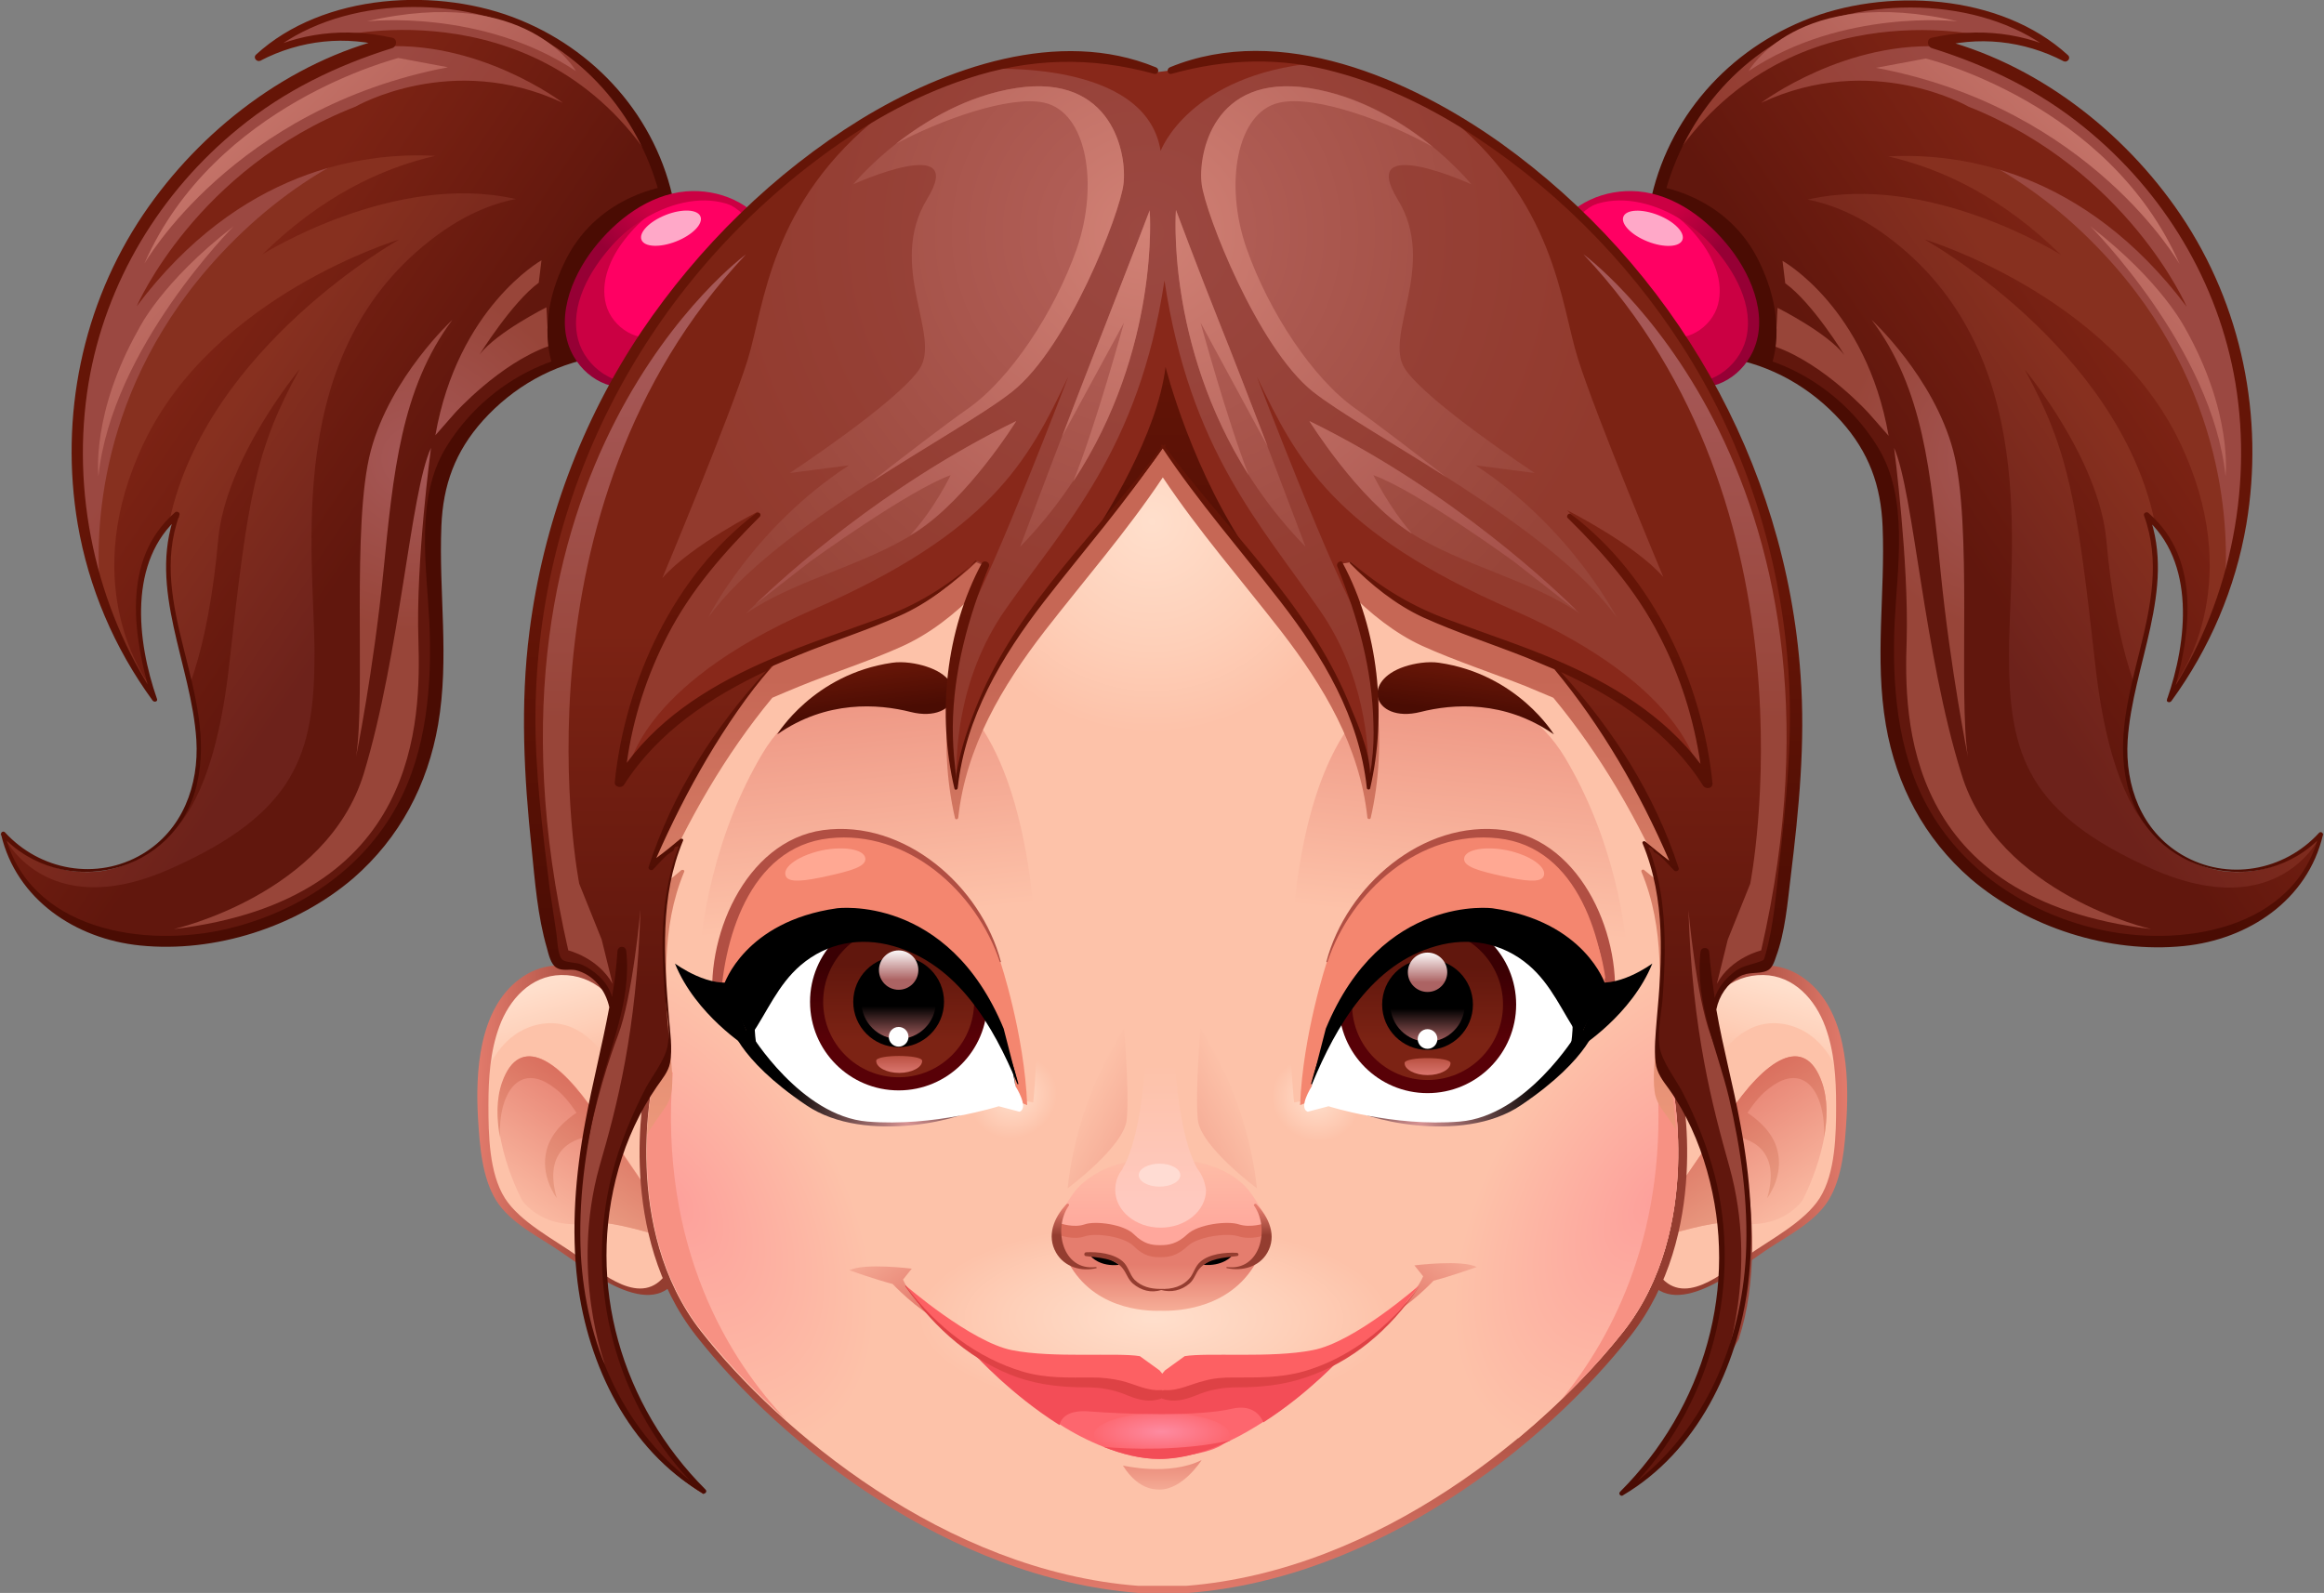 <?xml version="1.0" encoding="utf-8"?>
<!-- Generator: Adobe Illustrator 17.1.0, SVG Export Plug-In . SVG Version: 6.00 Build 0)  -->
<!DOCTYPE svg PUBLIC "-//W3C//DTD SVG 1.1//EN" "http://www.w3.org/Graphics/SVG/1.1/DTD/svg11.dtd">
<svg version="1.1" id="Layer_1" xmlns="http://www.w3.org/2000/svg" xmlns:xlink="http://www.w3.org/1999/xlink" x="0px" y="0px"
	 width="424.9px" height="291.3px" viewBox="0 0 424.9 291.3" enable-background="new 0 0 424.9 291.3" xml:space="preserve">
<rect x="0" y="0" width="424.9" height="291.3" fill="#808080" stroke="none"/>
<g>
	<g>
		<g>
			<path fill="#FDC2A9" d="M310.7,188c0.4-3.7,2.6-7.3,5.9-9.1c3.3-1.9,7.5-2,10.9-0.4c6.2,2.9,8.5,10.5,9.2,17.2
				c0.5,5.9,0.2,11.8-0.9,17.6c-0.5,2.3-1.1,4.6-2.4,6.5c-1.2,1.7-3,3-4.7,4.2c-4.1,2.9-8.2,5.7-12.3,8.6c-3.3,2.3-7.3,4.7-11,3.2
				c-2.6-1.1-4.2-3.9-4.5-6.7c-0.3-2.8,0.3-5.6,1-8.4c1.9-7.9,3.8-15.7,5.7-23.6L310.7,188z"/>
			<linearGradient id="SVGID_1_" gradientUnits="userSpaceOnUse" x1="327.205" y1="180.676" x2="323.144" y2="194.665">
				<stop  offset="0" style="stop-color:#FFDFCC"/>
				<stop  offset="0.601" style="stop-color:#FECFB8"/>
				<stop  offset="1" style="stop-color:#FDC2A9"/>
			</linearGradient>
			<path fill="url(#SVGID_1_)" d="M327.4,178.5c-3.4-1.6-7.6-1.5-10.9,0.4c-3.3,1.9-5.6,5.4-5.9,9.1l-1,2.8l4.5,3
				c0,0,4.5-8.6,13.1-6.3c5.5,1.5,8.3,6.5,9.5,10.5c0-0.8-0.1-1.5-0.2-2.3C336,189,333.6,181.5,327.4,178.5z"/>
			<linearGradient id="SVGID_2_" gradientUnits="userSpaceOnUse" x1="328.466" y1="226.117" x2="311.318" y2="199.945">
				<stop  offset="0" style="stop-color:#FDC2A9"/>
				<stop  offset="1" style="stop-color:#E57D6E"/>
			</linearGradient>
			<path fill="url(#SVGID_2_)" d="M329.5,219.6c0,0,6.8-12.6,3.6-21.7c-3.2-9-10.4-4.1-17.1,5.9c-6.8,9.9-10.8,15.8-10.8,15.8
				l-0.5,6.3c0,0,8.6-2.7,11.7-2.3C319.6,224.1,325.5,224.5,329.5,219.6z"/>
			<linearGradient id="SVGID_3_" gradientUnits="userSpaceOnUse" x1="328.466" y1="226.117" x2="311.318" y2="199.945">
				<stop  offset="0" style="stop-color:#F0AE91"/>
				<stop  offset="1" style="stop-color:#D86A5A"/>
			</linearGradient>
			<path fill="url(#SVGID_3_)" d="M333.1,197.9c-3.2-9-10.4-4.1-17.1,5.9c-6.8,9.9-10.8,15.8-10.8,15.8l-0.5,6.3
				c0,0,8.2-2.6,11.5-2.3c0.5-2.8-0.3-6.3-0.3-7.2l-0.9-4.1c0-0.2-0.1-0.3-0.1-0.4c0.6-1.4,1.3-2.8,2-4.1c0.9,0.1,9.2,1,6.2,11.3
				c0,0,3.2-4.1,1.8-9c-0.9-3.2-3.6-5.4-5.4-6.6c1.3-2,2.7-3.6,4.1-4.6c6.3-4.8,10.2,0.9,9.9,9.1C334.1,204.6,334.2,201,333.1,197.9
				z"/>
			<linearGradient id="SVGID_4_" gradientUnits="userSpaceOnUse" x1="311.869" y1="206.728" x2="338.944" y2="206.277">
				<stop  offset="0" style="stop-color:#943D30"/>
				<stop  offset="1" style="stop-color:#E57D6E"/>
			</linearGradient>
			<path fill="url(#SVGID_4_)" d="M310.8,188.1c1.1-5.7,5.7-9.9,11.6-9.8c5.6,0.1,9.5,4.5,11.3,9.4c1.7,4.6,2,9.5,2,14.4
				c0,5.3-0.1,12.4-3,17c-2.8,4.4-9.1,7.6-13.3,10.6c-4.4,3.1-11.8,9.7-16.3,3.1c-3.5-5.2-0.7-12.3,0.6-17.8
				c1.4-5.9,2.9-11.8,4-17.8c0.1-0.5-0.7-0.8-0.8-0.2c-1.9,6.5-3.4,13.1-5,19.6c-1.2,4.8-3.6,10.7-1.6,15.5
				c4.4,10.6,16.7,0.5,22.2-3.2c3.9-2.7,9.2-5.2,11.8-9.4c2.6-4.2,3-10.1,3.3-14.9c0.5-8.4-0.1-19.9-7.5-25.5
				c-7.8-6-19-0.8-19.7,8.9C310.5,188.2,310.8,188.2,310.8,188.1L310.8,188.1z"/>
		</g>
		<g>
			<path fill="#FDC2A9" d="M114.3,188c-0.4-3.7-2.6-7.3-5.9-9.1c-3.3-1.9-7.5-2-10.9-0.4c-6.2,2.9-8.5,10.5-9.2,17.2
				c-0.5,5.9-0.2,11.8,0.9,17.6c0.5,2.3,1.1,4.6,2.4,6.5c1.2,1.7,3,3,4.7,4.2c4.1,2.9,8.2,5.7,12.3,8.6c3.3,2.3,7.3,4.7,11,3.2
				c2.6-1.1,4.2-3.9,4.5-6.7s-0.3-5.6-1-8.4c-1.9-7.9-3.8-15.7-5.7-23.6L114.3,188z"/>
			
				<linearGradient id="SVGID_5_" gradientUnits="userSpaceOnUse" x1="949.44" y1="180.676" x2="945.379" y2="194.665" gradientTransform="matrix(-1 0 0 1 1047.227 0)">
				<stop  offset="0" style="stop-color:#FFDFCC"/>
				<stop  offset="0.601" style="stop-color:#FECFB8"/>
				<stop  offset="1" style="stop-color:#FDC2A9"/>
			</linearGradient>
			<path fill="url(#SVGID_5_)" d="M97.6,178.5c3.4-1.6,7.6-1.5,10.9,0.4c3.3,1.9,5.6,5.4,5.9,9.1l1,2.8l-4.5,3c0,0-4.5-8.6-13.1-6.3
				c-5.5,1.5-8.3,6.5-9.5,10.5c0-0.8,0.1-1.5,0.2-2.3C89,189,91.4,181.5,97.6,178.5z"/>
			
				<linearGradient id="SVGID_6_" gradientUnits="userSpaceOnUse" x1="950.701" y1="226.117" x2="933.553" y2="199.945" gradientTransform="matrix(-1 0 0 1 1047.227 0)">
				<stop  offset="0" style="stop-color:#FDC2A9"/>
				<stop  offset="1" style="stop-color:#E57D6E"/>
			</linearGradient>
			<path fill="url(#SVGID_6_)" d="M95.5,219.6c0,0-6.8-12.6-3.6-21.7c3.2-9,10.4-4.1,17.1,5.9c6.8,9.9,10.8,15.8,10.8,15.8l0.5,6.3
				c0,0-8.6-2.7-11.7-2.3C105.4,224.1,99.5,224.5,95.5,219.6z"/>
			
				<linearGradient id="SVGID_7_" gradientUnits="userSpaceOnUse" x1="950.701" y1="226.117" x2="933.553" y2="199.945" gradientTransform="matrix(-1 0 0 1 1047.227 0)">
				<stop  offset="0" style="stop-color:#F0AE91"/>
				<stop  offset="1" style="stop-color:#D86A5A"/>
			</linearGradient>
			<path fill="url(#SVGID_7_)" d="M91.8,197.9c3.2-9,10.4-4.1,17.1,5.9c6.8,9.9,10.8,15.8,10.8,15.8l0.5,6.3c0,0-8.2-2.6-11.5-2.3
				c-0.5-2.8,0.3-6.3,0.3-7.2l0.9-4.1c0-0.2,0.1-0.3,0.1-0.4c-0.6-1.4-1.3-2.8-2-4.1c-0.9,0.1-9.2,1-6.2,11.3c0,0-3.2-4.1-1.8-9
				c0.9-3.2,3.6-5.4,5.4-6.6c-1.3-2-2.7-3.6-4.1-4.6c-6.3-4.8-10.2,0.9-9.9,9.1C90.8,204.6,90.7,201,91.8,197.9z"/>
			
				<linearGradient id="SVGID_8_" gradientUnits="userSpaceOnUse" x1="934.104" y1="206.728" x2="961.179" y2="206.277" gradientTransform="matrix(-1 0 0 1 1047.227 0)">
				<stop  offset="0" style="stop-color:#943D30"/>
				<stop  offset="1" style="stop-color:#E57D6E"/>
			</linearGradient>
			<path fill="url(#SVGID_8_)" d="M114.2,188.1c-1.1-5.7-5.7-9.9-11.6-9.8c-5.6,0.1-9.5,4.5-11.3,9.4c-1.7,4.6-2,9.5-2,14.4
				c0,5.3,0.1,12.4,3,17c2.8,4.4,9.1,7.6,13.3,10.6c4.4,3.1,11.8,9.7,16.3,3.1c3.5-5.2,0.7-12.3-0.6-17.8c-1.4-5.9-2.9-11.8-4-17.8
				c-0.1-0.5,0.7-0.8,0.8-0.2c1.9,6.5,3.4,13.1,5,19.6c1.2,4.8,3.6,10.7,1.6,15.5c-4.4,10.6-16.7,0.5-22.2-3.2
				c-3.9-2.7-9.2-5.2-11.8-9.4c-2.6-4.2-3-10.1-3.3-14.9c-0.5-8.4,0.1-19.9,7.5-25.5c7.8-6,19-0.8,19.7,8.9
				C114.5,188.2,114.2,188.2,114.2,188.1L114.2,188.1z"/>
		</g>
	</g>
	<g>
		<linearGradient id="SVGID_9_" gradientUnits="userSpaceOnUse" x1="212.553" y1="244.849" x2="212.553" y2="293.658">
			<stop  offset="0" style="stop-color:#943D30"/>
			<stop  offset="1" style="stop-color:#E57D6E"/>
		</linearGradient>
		<path fill="url(#SVGID_9_)" d="M208.2,291.3c0,0-0.1,0-0.1,0c-34.5-2.7-65.1-27-80.8-47c-14.6-18.6-9.7-44.3-9.1-47l-2-35.7
			c0,0,0-0.1,0-0.1c0.7-13.6,2-39.6,2-41.2c0-0.8,0-1.6,14-14.2c13.2-12,31.7-27.9,31.8-28.1c0.2-0.2,0.4-0.3,0.7-0.3l42.2-7.1v-0.3
			c0-0.4,0.2-0.8,0.5-1c0.2-0.2,0.6-0.3,0.9-0.3c0.1,0,0.2,0,0.2,0l4.2,0.7l4.2-0.7c0.1,0,0.2,0,0.2,0c0.3,0,0.6,0.1,0.9,0.3
			c0.3,0.3,0.5,0.6,0.5,1v0.3l42.2,7.1c0.2,0,0.5,0.1,0.7,0.3c0.2,0.2,18.2,15.8,31.4,27.7c14.4,13,14.4,13.8,14.4,14.6
			c0,1.6,1.3,27.7,2,41.2c0,0,0,0.1,0,0.1l-2,35.7c0.6,2.7,5.5,28.4-9.1,47c-15.7,20-46.3,44.3-80.8,47c0,0-0.1,0-0.1,0H208.2z"/>
		<path fill="#FDC2A9" d="M305.6,197.5c0,0,6.1,27.1-8.8,46c-14.1,17.9-44.5,43.7-79.9,46.5h-8.8c-35.3-2.7-65.8-28.5-79.9-46.5
			c-14.9-19-8.8-46-8.8-46l-2-35.9c0,0,2-39.3,2-41.3c0-0.7,5.9-6.4,13.5-13.2C146.4,95,164.8,79,164.8,79l43.3-7.3v-1.5l4.4,0.7
			l4.4-0.7v1.5l43.3,7.3c0,0,18,15.6,31.4,27.7c7.8,7.1,14,12.9,14,13.6c0,2,2,41.3,2,41.3L305.6,197.5z"/>
		
			<radialGradient id="SVGID_10_" cx="487.089" cy="1260.086" r="55.148" gradientTransform="matrix(0.784 2.600000e-003 0 0.317 -170.899 -159.631)" gradientUnits="userSpaceOnUse">
			<stop  offset="0" style="stop-color:#FFDFCC"/>
			<stop  offset="0.601" style="stop-color:#FECFB8"/>
			<stop  offset="1" style="stop-color:#FDC2A9"/>
		</radialGradient>
		<path fill="url(#SVGID_10_)" d="M262.6,241.8c0,11.3-22.6,20.4-50.5,20.3c-27.9-0.1-50.5-9.3-50.5-20.6
			c0-11.3,22.6-20.4,50.5-20.3C239.9,221.3,262.6,230.5,262.6,241.8z"/>
		
			<radialGradient id="SVGID_11_" cx="1023.738" cy="394.567" r="46.5" gradientTransform="matrix(0.539 0.342 -0.58 0.914 -20.463 -491.292)" gradientUnits="userSpaceOnUse">
			<stop  offset="0" style="stop-color:#FDA09B"/>
			<stop  offset="1" style="stop-color:#FDC2A9"/>
		</radialGradient>
		<path fill="url(#SVGID_11_)" d="M296.8,243.5c14.9-19,8.8-46,8.8-46l1.2-20.9c-10.4,4.3-21.3,13.8-29.6,26.8
			c-14.9,23.5-15.8,49.6-1.9,58.4c0.7,0.5,1.5,0.9,2.3,1.2C285.5,256.4,292.1,249.5,296.8,243.5z"/>
		
			<radialGradient id="SVGID_12_" cx="995.914" cy="404.982" r="46.5" gradientTransform="matrix(-0.539 0.342 0.58 0.914 424.958 -491.292)" gradientUnits="userSpaceOnUse">
			<stop  offset="0" style="stop-color:#FDA09B"/>
			<stop  offset="1" style="stop-color:#FDC2A9"/>
		</radialGradient>
		<path fill="url(#SVGID_12_)" d="M148.3,203.4c-8.4-13.2-19.5-22.8-30-27l1.2,21.1c0,0-6.1,27.1,8.8,46c4.7,6,11.4,13,19.4,19.6
			c0.9-0.4,1.7-0.8,2.6-1.3C164.1,253,163.2,226.9,148.3,203.4z"/>
		<path fill="#F79183" d="M305.6,197.5l0.1-2.4c-1.6,0.5-2.8,1-2.8,1c2.3,28.8-8,48.3-17.4,59.8c4.5-4.3,8.3-8.6,11.3-12.4
			C311.7,224.5,305.6,197.5,305.6,197.5z M123,196.1c0,0-1.7-0.7-3.6-1.3l0.1,2.6c0,0-6.1,27.1,8.8,46c4,5,9.2,10.7,15.5,16.3
			C133.6,249,120.4,228.4,123,196.1z"/>
		<g>
			<linearGradient id="SVGID_13_" gradientUnits="userSpaceOnUse" x1="212.553" y1="276.37" x2="212.553" y2="264.955">
				<stop  offset="0" style="stop-color:#FDC2A9"/>
				<stop  offset="1" style="stop-color:#E57D6E"/>
			</linearGradient>
			<path fill="url(#SVGID_13_)" d="M205.3,268c0,0,8.4,2,14.4-1c0,0-3.4,5.4-7.7,5.4C212,272.3,208.4,273,205.3,268z"/>
			<g>
				<g>
					<path fill="#FD666E" d="M212.2,266.8h-0.5c0.1,0,0.2,0,0.2,0C212.1,266.8,212.1,266.8,212.2,266.8z"/>
					<path fill="#FD666E" d="M245.6,247.8c-0.3,0.3-6.3,6.9-14.6,12.2c-1.9,1.2-3.9,2.4-6,3.4c0,0,0,0,0,0c-4.1,2-8.6,3.3-13,3.4
						c-3.5,0-6.9-0.9-10.2-2.2c0,0,0,0,0,0c-2.8-1.1-5.5-2.5-8-4.1c-8.9-5.5-15.4-12.8-15.4-12.8l18.1,4.4l9.5,2l4.5,1l7.2-1
						l8.6-1.5C238.5,252.7,245.2,248,245.6,247.8z"/>
					
						<radialGradient id="SVGID_14_" cx="525.465" cy="1180.97" r="10.172" gradientTransform="matrix(1.282 0 0 0.412 -461.291 -224.75)" gradientUnits="userSpaceOnUse">
						<stop  offset="0" style="stop-color:#FD8BA1"/>
						<stop  offset="1" style="stop-color:#FD666E"/>
					</radialGradient>
					<ellipse fill="url(#SVGID_14_)" cx="212.4" cy="262.4" rx="12.4" ry="4"/>
					<path fill="#F34D57" d="M226.2,252.7l-8.6,1.5l-7.2,1l-4.5-1l-9.5-2l-18.1-4.4c0,0,6.5,7.2,15.4,12.8c0.3-1.2,1.4-2.8,5.4-2.5
						c6.3,0.5,19.9,1,26.2-0.5c3.2-0.7,4.9,0.7,5.7,2.5c8.3-5.3,14.3-11.9,14.6-12.2C245.2,248,238.5,252.7,226.2,252.7z
						 M212.2,266.8c-0.1,0-0.1,0-0.2,0c-0.1,0-0.2,0-0.2,0H212.2z M201.8,264.6c3.3,1.3,6.8,2.2,10.2,2.2c4.4,0,8.8-1.4,13-3.4
						C216,265.4,206.3,265,201.8,264.6z"/>
				</g>
				<g>
					
						<linearGradient id="SVGID_15_" gradientUnits="userSpaceOnUse" x1="280.16" y1="240.167" x2="270.163" y2="256.927" gradientTransform="matrix(0.999 4.120000e-002 -4.120000e-002 0.999 -0.143 -28.447)">
						<stop  offset="0" style="stop-color:#FDC2A9"/>
						<stop  offset="1" style="stop-color:#E57D6E"/>
					</linearGradient>
					<path fill="url(#SVGID_15_)" d="M257.3,238c0,0,2.3-3.1,2.9-4.6l-1.6-2c0,0,8.7-1.1,11.4,0.3c0,0-4.8,1.7-7.9,2.5
						c0,0-4.3,4.6-8.8,6.9L257.3,238z"/>
					
						<linearGradient id="SVGID_16_" gradientUnits="userSpaceOnUse" x1="1026.286" y1="209.949" x2="1016.289" y2="226.708" gradientTransform="matrix(-0.999 4.120000e-002 4.120000e-002 0.999 1172.099 -28.447)">
						<stop  offset="0" style="stop-color:#FDC2A9"/>
						<stop  offset="1" style="stop-color:#E57D6E"/>
					</linearGradient>
					<path fill="url(#SVGID_16_)" d="M168,238.6c0,0-2.3-3.1-2.9-4.6l1.6-2c0,0-8.7-1.1-11.4,0.3c0,0,4.8,1.7,7.9,2.5
						c0,0,4.3,4.6,8.8,6.9L168,238.6z"/>
					<g>
						<g>
							<path fill="#FD6063" d="M240,246.9c-7.5,1.5-19.2,0.4-23.4,1.1l-3.6,2.6l-0.5,0.6l-0.5-0.6l-3.6-2.6
								c-4.2-0.7-15.9,0.4-23.4-1.1c-7.5-1.5-19.4-11.8-19.4-11.8c7.6,11,18.7,17.5,30,17.7c3.1,0,6.2-0.4,9.2,0.5
								c2.5,0.8,5,2.4,7.5,1.6l0.2-0.6l0.2,0.6c2.5,0.8,5-0.8,7.5-1.6c3-0.9,6.1-0.5,9.2-0.5c11.3-0.2,22.4-6.7,30-17.7
								C259.4,235.1,247.6,245.5,240,246.9z"/>
							<path fill="#DE4245" d="M259.6,235.1c-5.7,7.8-13.2,13.4-21.3,15.7c-4.3,1.2-8.4,1.1-12.8,1.1c-1.8,0-3.5,0.1-5.3,0.6
								c-2.5,0.6-4.8,1.9-7.3,1.7c-0.1,0-0.2,0-0.3,0.1c-0.1-0.1-0.2-0.1-0.3-0.1c-2.6,0.2-4.8-1.1-7.3-1.7
								c-1.7-0.4-3.5-0.6-5.3-0.6c-4.3,0-8.5,0.2-12.8-1.1c-8-2.4-15.6-7.9-21.3-15.7c0-0.1-0.1,0-0.1,0.1
								c5.6,8.1,12.6,13.9,20.6,16.7c4.1,1.4,8.2,1.8,12.4,1.8c2.8,0,5.1,0.4,7.7,1.5c2,0.8,3.9,1.3,6,0.6c0.1,0,0.1-0.1,0.2-0.1
								c0,0,0.1,0.1,0.2,0.1c2,0.7,4,0.2,6-0.6c2.6-1.1,5-1.5,7.7-1.5c4.2,0,8.3-0.4,12.4-1.8C247.1,249.1,254.1,243.3,259.6,235.1
								C259.7,235.1,259.6,235,259.6,235.1z"/>
						</g>
					</g>
				</g>
			</g>
		</g>
		<g>
			<linearGradient id="SVGID_17_" gradientUnits="userSpaceOnUse" x1="227.37" y1="201.182" x2="197.137" y2="217.427">
				<stop  offset="0" style="stop-color:#FDC2A9"/>
				<stop  offset="1" style="stop-color:#E57D6E"/>
			</linearGradient>
			<path fill="url(#SVGID_17_)" d="M229.8,217.3c0,0-10.4-7.7-10.8-12.6c-0.5-5,0.5-16.7,0.5-16.7S228,200.2,229.8,217.3z"/>
			
				<linearGradient id="SVGID_18_" gradientUnits="userSpaceOnUse" x1="916.683" y1="201.182" x2="886.449" y2="217.427" gradientTransform="matrix(-1 0 0 1 1114.296 0)">
				<stop  offset="0" style="stop-color:#FDC2A9"/>
				<stop  offset="1" style="stop-color:#E57D6E"/>
			</linearGradient>
			<path fill="url(#SVGID_18_)" d="M195.2,217.3c0,0,10.4-7.7,10.8-12.6c0.5-5-0.5-16.7-0.5-16.7S197,200.2,195.2,217.3z"/>
			<linearGradient id="SVGID_19_" gradientUnits="userSpaceOnUse" x1="212.553" y1="209.144" x2="212.553" y2="225.219">
				<stop  offset="0" style="stop-color:#FDC2A9"/>
				<stop  offset="0.998" style="stop-color:#FFA79C"/>
			</linearGradient>
			<path fill="url(#SVGID_19_)" d="M227.1,216.4c-2.2-1.9-5.7-4.1-12.9-4.4v0h-3.4v0c-7.2,0.2-10.6,2.5-12.9,4.4
				c-2.4,2-4.7,7.1-4.7,7.1l1.4,5.1l9.8,1.4l6.4,1.3v0.7l1.7-0.4l1.7,0.4v-0.7l6.4-1.3l9.8-1.4l1.4-5.1
				C231.8,223.5,229.5,218.5,227.1,216.4z"/>
			<linearGradient id="SVGID_20_" gradientUnits="userSpaceOnUse" x1="212.045" y1="194.76" x2="212.045" y2="219.481">
				<stop  offset="0" style="stop-color:#FDC2A9"/>
				<stop  offset="0.998" style="stop-color:#FFC9BF"/>
			</linearGradient>
			<path fill="url(#SVGID_20_)" d="M218.9,213.7L218.9,213.7c0.1,0-4-5.4-4.3-25.7c0,0,0.2-0.8-1-1.2v-0.2h-3v0.2
				c-1.2,0.4-1,1.2-1,1.2c-0.3,20.3-4.4,25.7-4.4,25.7l0.1,0c-0.9,1.1-1.4,2.4-1.4,3.9c0,3.8,3.7,6.9,8.3,6.9s8.3-3.1,8.3-6.9
				C220.3,216.2,219.8,214.8,218.9,213.7z"/>
			<ellipse fill="#FFDCD3" cx="212" cy="214.9" rx="3.8" ry="2.1"/>
			<g>
				<path fill="#DA6B5A" d="M226.5,223.9c-2.1-0.7-7.5,0-9.4,1.8c-1.9,1.8-3.5,2-4.9,2H212c-1.4,0-2.9-0.2-4.7-2
					c-1.8-1.8-7-2.5-9-1.8c-2,0.7-4.5-0.2-4.5-0.2l0.2,3.9c4.4,9.4,15.3,10,18.2,9.9c3,0.1,13.3-0.3,17.9-9.7l1.2-4.1
					C231.2,223.7,228.7,224.6,226.5,223.9z"/>
				<linearGradient id="SVGID_21_" gradientUnits="userSpaceOnUse" x1="212.472" y1="243.269" x2="212.472" y2="231.292">
					<stop  offset="0" style="stop-color:#FDC2A9"/>
					<stop  offset="1" style="stop-color:#E57D6E"/>
				</linearGradient>
				<path fill="url(#SVGID_21_)" d="M226.5,226.1c-2.1-0.7-7.5,0-9.4,1.8c-1.9,1.8-3.5,2-4.9,2H212c-1.4,0-2.9-0.2-4.7-2
					c-1.8-1.8-7-2.5-9-1.8c-2,0.7-4.5-0.2-4.5-0.2l1.1,4.1c4.4,9.4,14.4,9.8,17.3,9.7c3,0.1,13.3-0.3,17.9-9.7l1.2-4.1
					C231.2,225.9,228.7,226.8,226.5,226.1z"/>
				<path d="M220,231.3c3.5,0.3,5.1-1.5,5.1-1.5C222.3,229.4,220,231.3,220,231.3z M199.5,229.8c0,0,1.6,1.9,5.1,1.5
					C204.6,231.3,202.3,229.4,199.5,229.8z"/>
				<linearGradient id="SVGID_22_" gradientUnits="userSpaceOnUse" x1="212.327" y1="225.896" x2="212.327" y2="220.82">
					<stop  offset="0" style="stop-color:#943D30"/>
					<stop  offset="1" style="stop-color:#E57D6E"/>
				</linearGradient>
				<path fill="url(#SVGID_22_)" d="M226.1,229.1c-2.1-0.1-5.1,0.2-6.7,1.7c-0.8,0.7-1.1,1.8-1.7,2.7c-1.4,1.8-3.4,2.3-5.6,2.2
					c0,0,0,0,0,0c-1.7,0-3.4-0.4-4.7-1.7c-0.9-1-1.1-2.4-2.1-3.3c-1.7-1.5-4.6-1.8-6.7-1.7c-0.4,0-0.5,0.6-0.1,0.7
					c2.2,0.3,5.3,0.3,6.8,2.3c0.7,0.9,0.9,1.9,1.8,2.7c1.5,1.3,3.4,1.8,5.2,1.2c1.8,0.5,3.7,0.1,5.2-1.2c0.9-0.8,1.1-1.9,1.8-2.7
					c1.7-1.9,4.5-2,6.8-2.3C226.6,229.7,226.5,229.1,226.1,229.1z M229.7,220.2c-0.2-0.2-0.6,0.1-0.4,0.3c2.9,4.1,1.2,12-5,11.2
					c-0.1,0-0.1,0.2,0,0.2c2.8,0.6,5.9-0.2,7.4-2.8C233.5,226,232,222.6,229.7,220.2z M200.4,231.7c-6.2,0.8-7.9-7.1-5-11.2
					c0.2-0.3-0.2-0.5-0.4-0.3c-2.3,2.4-3.7,5.8-1.9,8.9c1.5,2.6,4.6,3.5,7.4,2.8C200.5,231.9,200.5,231.7,200.4,231.7z"/>
			</g>
		</g>
		
			<radialGradient id="SVGID_23_" cx="471.76" cy="507.364" r="57.172" gradientTransform="matrix(0.677 0 0 0.677 -108.76 -248.103)" gradientUnits="userSpaceOnUse">
			<stop  offset="0" style="stop-color:#FFDFCC"/>
			<stop  offset="0.601" style="stop-color:#FECFB8"/>
			<stop  offset="1" style="stop-color:#FDC2A9"/>
		</radialGradient>
		<path fill="url(#SVGID_23_)" d="M291.6,106.7c-13.7,25.6-44.1,43.5-79.4,43.5c-35.1,0-65.4-17.6-79.2-43.1
			C146.4,95,164.8,79,164.8,79l43.3-7.3v-1.5l4.4,0.7l4.4-0.7v1.5l43.3,7.3C260.3,79,278.3,94.6,291.6,106.7z"/>
		
			<radialGradient id="SVGID_24_" cx="897.077" cy="782.839" r="14.016" gradientTransform="matrix(0.518 0.267 -0.246 0.477 -31.517 -411.914)" gradientUnits="userSpaceOnUse">
			<stop  offset="0" style="stop-color:#FFDFCC"/>
			<stop  offset="1" style="stop-color:#FDC2A9"/>
		</radialGradient>
		<path fill="url(#SVGID_24_)" d="M250.7,207.9c-2.6,5.1-9.2,6.9-14.8,4.1c-5.5-2.9-7.9-9.3-5.3-14.4c2.6-5.1,9.2-6.9,14.8-4.1
			C250.9,196.4,253.3,202.8,250.7,207.9z"/>
		
			<radialGradient id="SVGID_25_" cx="1072.171" cy="683.758" r="14.016" gradientTransform="matrix(-0.518 0.267 0.246 0.477 572.421 -411.914)" gradientUnits="userSpaceOnUse">
			<stop  offset="0" style="stop-color:#FFDFCC"/>
			<stop  offset="1" style="stop-color:#FDC2A9"/>
		</radialGradient>
		<path fill="url(#SVGID_25_)" d="M175.1,207.5c2.6,5.1,9.2,6.9,14.8,4.1c5.5-2.9,7.9-9.3,5.3-14.4c-2.6-5.1-9.2-6.9-14.8-4.1
			C174.8,195.9,172.5,202.4,175.1,207.5z"/>
		<g>
			<linearGradient id="SVGID_26_" gradientUnits="userSpaceOnUse" x1="267.795" y1="168.774" x2="274.453" y2="104.864">
				<stop  offset="0" style="stop-color:#FDC2A9"/>
				<stop  offset="1" style="stop-color:#E57D6E"/>
			</linearGradient>
			<path fill="url(#SVGID_26_)" d="M236.6,201.6c0,0-7.7-71.1,23.7-78.4c0,0,17.4,1.3,25.8,15.3c8.4,14,11.8,30.6,11.8,43.2
				l-18.1,12.6L236.6,201.6z"/>
			<g>
				<path fill="#F4866F" d="M294.4,184.6c0.8-10.3-3.2-22.6-11.8-28.9c-5.7-4.3-13.8-3.9-20-1.6c-9.6,3.6-17.3,12-20,21.8
					c0,0-4.4,13.2-4.9,26.2c0,0,20.4-8.4,19.5-7C256.4,196.5,294.4,184.6,294.4,184.6z"/>
				<path fill="#B14F43" d="M242.7,175.9c4.3-12.9,16.9-24.2,31.2-22.6c14.7,1.6,19.6,18.9,19.9,31.3c0,0.6,1.1,0.9,1.2,0.2
					c1.9-12.9-5.6-31-20-33c-14.9-2-28.9,10.3-32.5,24.1C242.5,175.9,242.7,176,242.7,175.9L242.7,175.9z"/>
			</g>
			<path d="M290.6,179.3l-1.7,12.2c0,0,9.4-5.9,13.2-15.3C302.1,176.2,295.5,181.1,290.6,179.3z"/>
			<path d="M293.1,180.4c0,0-3.5-22-20.9-23.7l15.7,27.9L293.1,180.4z"/>
			
				<radialGradient id="SVGID_27_" cx="546.624" cy="648.983" r="32.889" gradientTransform="matrix(0.697 0 0 0.697 -121.339 -247.165)" gradientUnits="userSpaceOnUse">
				<stop  offset="0" style="stop-color:#D89393"/>
				<stop  offset="1" style="stop-color:#000000"/>
			</radialGradient>
			<path fill="url(#SVGID_27_)" d="M241.5,191.9c0,0,0.7-27.9,24.4-34.8c0,0,23.7-5.9,26.1,30c0,0-1,6.3-13.9,15
				c-10.9,7.4-29.6,2.4-32.1,0C244,200,241.5,191.9,241.5,191.9z"/>
			<g>
				<path fill="#FFFFFF" d="M288.6,187c-1.1-13.3-3.4-25.3-16.9-27.7c-7-1.2-14.1,2.3-19,7.1c-8.3,8.2-11.1,21.2-12.9,32.3
					c0,0-2.5,3.9-0.7,4.6l3.8-1c0,0,11.8,3.8,24,2.8c12.2-1,21.3-16,21.3-16L288.6,187z"/>
			</g>
			<path d="M239.8,198.8c2.7-14.6,7.4-33.6,23.8-38.3c7.3-2.1,15.5,0.7,19.5,7.3c3.4,5.7,4,12.8,4.6,19.3c0.1,1,1.7,1.1,1.6,0
				c-0.5-7-1.3-14.8-5.3-20.8c-3.9-5.9-11.1-8.7-18.1-7.6C247.3,161.6,242,183,239.8,198.8C239.7,198.8,239.8,198.8,239.8,198.8
				L239.8,198.8z"/>
			<path d="M287,192.1c0,0,2.6-9.3-3.5-23.9c0,0,4.9,5.8,6,21.1L287,192.1z"/>
		</g>
		<g>
			
				<linearGradient id="SVGID_28_" gradientUnits="userSpaceOnUse" x1="938.384" y1="168.417" x2="945.108" y2="103.874" gradientTransform="matrix(-1 0 0 1 1096.113 0)">
				<stop  offset="0" style="stop-color:#FDC2A9"/>
				<stop  offset="1" style="stop-color:#E57D6E"/>
			</linearGradient>
			<path fill="url(#SVGID_28_)" d="M188.9,201.6c0,0,7.7-71.9-23.7-79.2c0,0-17.4,1.3-25.8,15.4c-8.4,14.1-11.8,30.9-11.8,43.7
				l18.1,12.8L188.9,201.6z"/>
			<g>
				<path fill="#F4866F" d="M131.1,184.6c-0.8-10.3,3.2-22.6,11.8-28.9c5.7-4.3,13.8-3.9,20-1.6c9.6,3.6,17.3,12,20,21.8
					c0,0,4.4,13.2,4.9,26.2c0,0-20.4-8.4-19.5-7C169.2,196.5,131.1,184.6,131.1,184.6z"/>
				<path fill="#B14F43" d="M182.8,175.9c-4.3-12.9-16.9-24.2-31.2-22.6c-14.7,1.6-19.6,18.9-19.9,31.3c0,0.6-1.1,0.9-1.2,0.2
					c-1.9-12.9,5.6-31,20-33c14.9-2,28.9,10.3,32.5,24.1C183,175.9,182.9,176,182.8,175.9L182.8,175.9z"/>
			</g>
			<path d="M123.4,176.2c3.8,9.4,13.2,15.3,13.2,15.3l-1.7-12.2C130,181.1,123.4,176.2,123.4,176.2z"/>
			<path d="M132.5,180.4c0,0,3.5-22,20.9-23.7l-15.7,27.9L132.5,180.4z"/>
			
				<radialGradient id="SVGID_29_" cx="687.856" cy="648.983" r="32.889" gradientTransform="matrix(-0.697 0 0 0.697 645.295 -247.165)" gradientUnits="userSpaceOnUse">
				<stop  offset="0" style="stop-color:#D89393"/>
				<stop  offset="1" style="stop-color:#000000"/>
			</radialGradient>
			<path fill="url(#SVGID_29_)" d="M184,191.9c0,0-0.7-27.9-24.4-34.8c0,0-23.7-5.9-26.1,30c0,0,1,6.3,13.9,15
				c10.9,7.4,29.6,2.4,32.1,0C181.5,200,184,191.9,184,191.9z"/>
			<g>
				<path fill="#FFFFFF" d="M136.9,187c1.1-13.3,3.4-25.3,16.9-27.7c7-1.2,14.1,2.3,19,7.1c8.3,8.2,11.1,21.2,12.9,32.3
					c0,0,2.5,3.9,0.7,4.6l-3.8-1c0,0-11.8,3.8-24,2.8c-12.2-1-21.3-16-21.3-16L136.9,187z"/>
			</g>
			<path d="M185.7,198.8c-2.7-14.6-7.4-33.6-23.8-38.3c-7.3-2.1-15.5,0.7-19.5,7.3c-3.4,5.7-4,12.8-4.6,19.3c-0.1,1-1.7,1.1-1.6,0
				c0.5-7,1.3-14.8,5.3-20.8c3.9-5.9,11.1-8.7,18.1-7.6C178.2,161.6,183.6,183,185.7,198.8C185.8,198.8,185.7,198.8,185.7,198.8
				L185.7,198.8z"/>
			<path d="M138.5,192.1c0,0-2.6-9.3,3.5-23.9c0,0-4.9,5.8-6,21.1L138.5,192.1z"/>
		</g>
		<linearGradient id="SVGID_30_" gradientUnits="userSpaceOnUse" x1="212.553" y1="242.724" x2="212.553" y2="124.012">
			<stop  offset="0" style="stop-color:#FCAC8A"/>
			<stop  offset="1" style="stop-color:#C66755"/>
		</linearGradient>
		<path fill="url(#SVGID_30_)" d="M307.7,161.6c0,0-2-39.3-2-41.3c0-0.8-6.2-6.6-14-13.6c-13.3-12-31.4-27.7-31.4-27.7L217,71.7
			v-1.5l-4.4,0.7l-4.4-0.7v1.5L164.8,79c0,0-18.5,16-31.8,28.1c-7.6,6.9-13.5,12.5-13.5,13.2c0,2-2,41.3-2,41.3l2,35.9
			c0,0-0.9,4-1.2,10c0.6-1.1,1.3-2.1,2-3.1c0.9-1.3,2.1-2.7,2.4-4.3c0.5-2.6,0-5.8-0.2-8.4c-0.9-10.9-1.7-22,2.6-32.3
			c0.1-0.3-0.3-0.4-0.5-0.3c-1.4,1.2-2.9,2.4-4.4,3.5c5.5-12.5,12.3-24.5,21-35c1.6-0.7,3.3-1.4,5-2.1c6.1-2.5,12.5-4.5,18.5-7.2
			c5.2-2.3,9.9-6,13.9-10.1c0,0,0,0,0-0.1l1,0.4c-6.6,12.3-8.1,27.6-5,41.1c0.1,0.4,0.6,0.2,0.6-0.1c1.4-12.9,8-24,15.8-34.1
			c7.3-9.4,15-18.2,21.6-28.1c6.6,9.9,14.3,18.7,21.6,28.1c7.8,10.1,14.4,21.1,15.8,34.1c0,0.3,0.5,0.4,0.6,0.1
			c3.1-13.5,1.6-28.9-5-41.2c0,0-0.1-0.1-0.1-0.1c0.5-0.1,0.9-0.1,1.1-0.2c0,0,0,0.1,0,0.1c3.8,3.9,8.4,7.6,13.4,9.9
			c6.2,2.8,12.7,4.9,19,7.4c1.7,0.7,3.3,1.4,5,2.1c8.7,10.5,15.6,22.5,21,35c-1.5-1.1-2.9-2.3-4.4-3.5c-0.2-0.2-0.6,0-0.5,0.3
			c4.3,10.3,3.6,21.4,2.6,32.3c-0.2,2.6-0.5,5.3-0.2,7.8c0.2,1.9,1.3,3.3,2.4,4.8c0.5,0.7,1,1.5,1.5,2.3c-0.3-5.5-1.1-9.1-1.1-9.1
			L307.7,161.6z"/>
		
			<linearGradient id="SVGID_31_" gradientUnits="userSpaceOnUse" x1="216.471" y1="-15.707" x2="213.219" y2="-8.738" gradientTransform="matrix(0.949 -0.315 0.315 0.949 68.346 205.868)">
			<stop  offset="0" style="stop-color:#651507"/>
			<stop  offset="1" style="stop-color:#4A0C03"/>
		</linearGradient>
		<path fill="url(#SVGID_31_)" d="M251.9,127.5c0.5,2.2,3.4,3.8,7.8,2.7c5.9-1.5,15.4-2.2,24.4,4.1c0,0-6.6-11-21-13.1
			c-2-0.3-4.5,0.1-6.3,0.7C252.9,123.2,251.5,125.6,251.9,127.5z"/>
		
			<linearGradient id="SVGID_32_" gradientUnits="userSpaceOnUse" x1="842.524" y1="192.01" x2="839.272" y2="198.979" gradientTransform="matrix(-0.949 -0.315 -0.315 0.949 1017.515 205.868)">
			<stop  offset="0" style="stop-color:#651507"/>
			<stop  offset="1" style="stop-color:#4A0C03"/>
		</linearGradient>
		<path fill="url(#SVGID_32_)" d="M174.3,127.5c-0.5,2.2-3.4,3.8-7.8,2.7c-5.9-1.5-15.4-2.2-24.4,4.1c0,0,6.6-11,21-13.1
			c2-0.3,4.5,0.1,6.3,0.7C173.4,123.2,174.8,125.6,174.3,127.5z"/>
		<g>
			<linearGradient id="SVGID_33_" gradientUnits="userSpaceOnUse" x1="261" y1="190.473" x2="261" y2="176.868">
				<stop  offset="0" style="stop-color:#580107"/>
				<stop  offset="1" style="stop-color:#3A0003"/>
			</linearGradient>
			<circle fill="url(#SVGID_33_)" cx="261" cy="183.7" r="16.2"/>
			<linearGradient id="SVGID_34_" gradientUnits="userSpaceOnUse" x1="261" y1="190.473" x2="261" y2="176.868">
				<stop  offset="0" style="stop-color:#7C2314"/>
				<stop  offset="1" style="stop-color:#61170D"/>
			</linearGradient>
			<circle fill="url(#SVGID_34_)" cx="261" cy="183.7" r="13.8"/>
			<circle cx="261" cy="183.7" r="8.3"/>
			<linearGradient id="SVGID_35_" gradientUnits="userSpaceOnUse" x1="261" y1="190.925" x2="261" y2="184.459">
				<stop  offset="0" style="stop-color:#AC6363"/>
				<stop  offset="1" style="stop-color:#000000"/>
			</linearGradient>
			<circle fill="url(#SVGID_35_)" cx="261" cy="183.7" r="6.8"/>
			<linearGradient id="SVGID_36_" gradientUnits="userSpaceOnUse" x1="261" y1="179.643" x2="261" y2="173.985">
				<stop  offset="0" style="stop-color:#AC6363"/>
				<stop  offset="1" style="stop-color:#FFFFFF"/>
			</linearGradient>
			<circle fill="url(#SVGID_36_)" cx="261" cy="177.8" r="3.6"/>
			<circle fill="#FFFFFF" cx="261" cy="190" r="1.8"/>
			<linearGradient id="SVGID_37_" gradientUnits="userSpaceOnUse" x1="261" y1="192.278" x2="261" y2="197.693">
				<stop  offset="0" style="stop-color:#AD4230"/>
				<stop  offset="0.999" style="stop-color:#E5837E"/>
			</linearGradient>
			<path fill="url(#SVGID_37_)" d="M265.2,194.4c0,1.2-1.9,2.2-4.2,2.2c-2.3,0-4.2-1-4.2-2.2S265.2,193.2,265.2,194.4z"/>
		</g>
		<g>
			<linearGradient id="SVGID_38_" gradientUnits="userSpaceOnUse" x1="164.32" y1="190.022" x2="164.32" y2="176.417">
				<stop  offset="0" style="stop-color:#580107"/>
				<stop  offset="1" style="stop-color:#3A0003"/>
			</linearGradient>
			<circle fill="url(#SVGID_38_)" cx="164.3" cy="183.2" r="16.2"/>
			<linearGradient id="SVGID_39_" gradientUnits="userSpaceOnUse" x1="164.32" y1="190.022" x2="164.32" y2="176.417">
				<stop  offset="0" style="stop-color:#7C2314"/>
				<stop  offset="1" style="stop-color:#61170D"/>
			</linearGradient>
			<circle fill="url(#SVGID_39_)" cx="164.3" cy="183.2" r="13.8"/>
			<circle cx="164.3" cy="183.2" r="8.3"/>
			<linearGradient id="SVGID_40_" gradientUnits="userSpaceOnUse" x1="164.32" y1="190.473" x2="164.32" y2="184.007">
				<stop  offset="0" style="stop-color:#AC6363"/>
				<stop  offset="1" style="stop-color:#000000"/>
			</linearGradient>
			<circle fill="url(#SVGID_40_)" cx="164.3" cy="183.2" r="6.8"/>
			<linearGradient id="SVGID_41_" gradientUnits="userSpaceOnUse" x1="164.32" y1="179.192" x2="164.32" y2="173.534">
				<stop  offset="0" style="stop-color:#AC6363"/>
				<stop  offset="1" style="stop-color:#FFFFFF"/>
			</linearGradient>
			<circle fill="url(#SVGID_41_)" cx="164.3" cy="177.4" r="3.6"/>
			<circle fill="#FFFFFF" cx="164.3" cy="189.6" r="1.8"/>
			<linearGradient id="SVGID_42_" gradientUnits="userSpaceOnUse" x1="164.32" y1="191.827" x2="164.32" y2="197.242">
				<stop  offset="0" style="stop-color:#AD4230"/>
				<stop  offset="0.999" style="stop-color:#E5837E"/>
			</linearGradient>
			<path fill="url(#SVGID_42_)" d="M168.6,194c0,1.2-1.9,2.2-4.2,2.2c-2.3,0-4.2-1-4.2-2.2C160.1,192.8,168.6,192.8,168.6,194z"/>
		</g>
		<g>
			<path fill="#F4866F" d="M289.1,189.2c-3-6.7-7.1-13.6-13.8-16.5c-7.5-3.3-16.7-0.6-22.9,4.8c-6.2,5.4-10,12.9-12.6,20.7
				c0,0-0.1-23,14.4-37c14.4-14,36.1-5,39.3,17.6L289.1,189.2z"/>
			<path fill="#FFA893" d="M282.3,160c-0.3,1.6-3.6,1.1-7.7,0.2c-4-0.9-7.2-1.7-6.9-3.3c0.3-1.6,3.9-2.2,7.9-1.4
				C279.7,156.4,282.6,158.4,282.3,160z"/>
			<g>
				<path d="M239.8,198.2c0.6-2,1.4-3.9,2.2-5.8c2.4-5.7,5.7-10.9,10.4-14.9c6.2-5.4,15.4-8.2,22.9-4.8c6.7,3,10.8,9.8,13.8,16.5
					l4.4-9.2c0,0-3.7-11.5-20.6-13.9c0,0-20.3-2.7-30.5,22L239.8,198.2z"/>
			</g>
			<path d="M239.9,198.2c4.4-10.6,10.9-21.9,22.7-25.2c6-1.7,12.1-0.6,16.9,3.5c4.2,3.6,6.1,8.5,9.1,12.9c0.3,0.5,1.2,0.2,1-0.4
				c-3-11.5-13.9-20.9-26-18.3c-13.2,2.8-20.7,15.3-23.9,27.5C239.7,198.3,239.8,198.3,239.9,198.2L239.9,198.2z"/>
		</g>
		<g>
			<path fill="#F4866F" d="M136.8,189.2c3-6.7,7.1-13.6,13.8-16.5c7.5-3.3,16.7-0.6,22.9,4.8c6.2,5.4,10,12.9,12.6,20.7
				c0,0,0.1-23-14.4-37c-14.4-14-36.1-5-39.3,17.6L136.8,189.2z"/>
			<path fill="#FFA893" d="M143.6,160c0.3,1.6,3.6,1.1,7.7,0.2c4-0.9,7.2-1.7,6.9-3.3c-0.3-1.6-3.9-2.2-7.9-1.4
				C146.2,156.4,143.2,158.4,143.6,160z"/>
			<g>
				<path d="M186.1,198.2c-0.6-2-1.4-3.9-2.2-5.8c-2.4-5.7-5.7-10.9-10.4-14.9c-6.2-5.4-15.4-8.2-22.9-4.8
					c-6.7,3-10.8,9.8-13.8,16.5l-4.4-9.2c0,0,3.7-11.5,20.6-13.9c0,0,20.3-2.7,30.5,22L186.1,198.2z"/>
			</g>
			<path d="M186,198.2c-4.4-10.6-10.9-21.9-22.7-25.2c-6-1.7-12.1-0.6-16.9,3.5c-4.2,3.6-6.1,8.5-9.1,12.9c-0.3,0.5-1.2,0.2-1-0.4
				c3-11.5,13.9-20.9,26-18.3c13.2,2.8,20.7,15.3,23.9,27.5C186.2,198.3,186,198.3,186,198.2L186,198.2z"/>
		</g>
	</g>
	<g>
		<g>
			<g>
				
					<linearGradient id="SVGID_43_" gradientUnits="userSpaceOnUse" x1="354.149" y1="70.623" x2="391.602" y2="96.344" gradientTransform="matrix(-1 0 0 1 747.211 0)">
					<stop  offset="0" style="stop-color:#9B4841"/>
					<stop  offset="1" style="stop-color:#923A2D"/>
				</linearGradient>
				<path fill="url(#SVGID_43_)" d="M316,64.8c12.3,1.4,22.3,10,27.1,19c4.7,9,1.7,26.4,2,36.6c0.6,18.2,4.7,31.1,19.2,42.1
					c5.1,3.9,11.2,6.4,17.4,8c8.4,2.2,17.4,2.8,25.6,0c8.2-2.8,15.4-9.5,17.2-17.9c-4.4,5.1-11.5,7.7-18.1,6.8
					c-6.7-0.9-12.7-5.4-15.6-11.5c-7.8-16.5,8.3-36.6,1.7-53.6c9.4,7.8,7.9,22.7,4.1,33.8c14.4-20.4,18.2-47.9,9.7-71.4
					c-8.4-23.5-28.8-42.3-52.9-48.9c8-2.2,16.9-1.2,24.2,2.7c-7.3-7.1-18.1-9.3-28.3-9.7C326.4-0.1,306,16.4,302.5,39L316,64.8z"/>
				
					<linearGradient id="SVGID_44_" gradientUnits="userSpaceOnUse" x1="360.029" y1="81.061" x2="392.337" y2="103.248" gradientTransform="matrix(-1 0 0 1 747.211 0)">
					<stop  offset="0" style="stop-color:#87301F"/>
					<stop  offset="1" style="stop-color:#6D221B"/>
				</linearGradient>
				<path fill="url(#SVGID_44_)" d="M392.5,94.2c6.6,17-9.5,37.1-1.7,53.6c2.9,6.1,8.9,10.5,15.6,11.5c6.7,0.9,13.7-1.7,18.1-6.8
					c-1.8,8.5-9,15.1-17.2,17.9c-8.2,2.8-17.2,2.2-25.6,0c-6.2-1.6-12.3-4.1-17.4-8c-14.5-11.1-18.6-23.9-19.2-42.1
					c-0.3-10.2,2.7-27.6-2-36.6c-4.7-9-14.8-17.6-27.1-19L302.5,39c0.1-0.4,0.1-0.7,0.2-1.1c0.5-1.1,0.7-1.9,0.7-2.3
					c0-2,19.6-14.9,19.6-14.9s33.2-4.7,61.6,25.7c22.9,24.5,23,51.7,22.1,61.3c-2.4,7.2-5.7,14-10.1,20.1
					C400.4,116.9,402,102,392.5,94.2z"/>
				
					<linearGradient id="SVGID_45_" gradientUnits="userSpaceOnUse" x1="353.06" y1="72.207" x2="390.514" y2="97.928" gradientTransform="matrix(-1 0 0 1 747.211 0)">
					<stop  offset="0" style="stop-color:#7C2314"/>
					<stop  offset="1" style="stop-color:#61170D"/>
				</linearGradient>
				<path fill="url(#SVGID_45_)" d="M351.9,43.8c0,0,35.2,19.6,42,51.4c0,0,0,0.1,0,0.2c7.3,7.4,6.5,19.8,3.6,30
					c1.8-2.5,13-19.4,1.1-44.4C385.7,53.9,351.9,43.8,351.9,43.8z M390.8,147.8c-3.3-7-2.3-14.7-0.5-22.5
					c-2.8-7.7-4.4-17.5-5.2-26.6c-1.4-14.9-14.9-31.1-14.9-31.1c8.1,14.9,9.5,23.7,12.9,54.1c2.4,21.4,8.1,28.8,11.3,31.3
					C392.9,151.4,391.7,149.6,390.8,147.8z M302.5,39L316,64.8c12.3,1.4,22.3,10,27.1,19c4.7,9,1.7,26.4,2,36.6
					c0.6,18.2,4.7,31.1,19.2,42.1c5.1,3.9,11.2,6.4,17.4,8c8.4,2.2,17.4,2.8,25.6,0c8-2.7,15.1-9.2,17-17.4l-0.1-0.2
					c0,0-7.4,16.2-30.5,6.1c-23-10.2-26.4-21-26.4-39.3s6.1-55.5-22.3-76.5c-5-3.7-9.9-5.8-14.5-6.7c22.2-5.1,46.3,10.1,46.3,10.1
					c-10.6-10.4-21.5-15.7-31.6-18c13.2-0.7,35.8,2.5,54.6,27.5c0,0-10.8-25-39.9-36.6c0,0-17.6-10.2-37.9-0.7
					c0,0,15.6-11.8,34.2-10.2c-0.9-0.3-1.9-0.6-2.8-0.8c3-0.8,6.1-1.2,9.3-1.2l0,0c0,0-37.8-9.1-58.4,25
					C303.5,34,302.9,36.5,302.5,39z"/>
				
					<radialGradient id="SVGID_46_" cx="704.878" cy="490.258" r="46.688" gradientTransform="matrix(0.677 0 0 0.677 -108.76 -248.103)" gradientUnits="userSpaceOnUse">
					<stop  offset="0" style="stop-color:#A65857"/>
					<stop  offset="1" style="stop-color:#984539"/>
				</radialGradient>
				<path fill="url(#SVGID_46_)" d="M346.3,81.9c0,0,2.7,20.8,2.3,35.2c-0.5,14.4-0.5,47.4,44.7,52.8c0,0-28-6.3-34.7-28.4
					C351.7,119.4,349.9,90.1,346.3,81.9z M324.6,63.4c9,3.2,17.1,12.2,17.1,12.2l3.6,4.1c-4.1-23.5-19.4-32-19.4-32l0.5,4.1
					c5,3.6,10.8,13.1,10.8,13.1c-3.2-4.1-12.2-8.6-12.2-8.6L324.6,63.4z M359.8,138.4c-1.8-11.3,0.9-42.4-2.7-56
					c-3.6-13.5-14.9-23.9-14.9-23.9c9.5,12.6,10.8,28,12.6,46S359.8,138.4,359.8,138.4z"/>
				
					<linearGradient id="SVGID_47_" gradientUnits="userSpaceOnUse" x1="354.19" y1="70.562" x2="391.643" y2="96.284" gradientTransform="matrix(-1 0 0 1 747.211 0)">
					<stop  offset="0" style="stop-color:#651507"/>
					<stop  offset="1" style="stop-color:#4A0C03"/>
				</linearGradient>
				<path fill="url(#SVGID_47_)" d="M316,64.3c11.3,1.1,21.6,8,27.4,17.6c5.6,9.2,3.5,21.7,3,31.9c-0.5,11.2,0.4,23.4,5.9,33.5
					c6.4,11.8,18,19.4,30.8,22.5c15.3,3.7,36.7,0.4,41-17.6c0.2,0.1,0.5,0.3,0.7,0.4c-11.3,12.3-32.1,7.3-35.9-9.2
					C385,127,398,110.8,392,94.3c-0.2-0.5,0.5-0.8,0.8-0.5c10,8.7,7.6,23,4.2,34.3c-0.3-0.1-0.5-0.2-0.8-0.3
					C407.4,111,412,89.9,408.7,70c-3.1-18.4-13.1-34.9-27.5-46.6c-8.3-6.8-17.8-11.4-28-14.6c-0.9-0.3-1-1.7,0-1.9
					c8.5-1.9,17-1,24.8,3.1c-0.3,0.4-0.6,0.7-0.8,1.1c-12.1-11.2-33.2-12.2-47.8-5.7c-13.8,6.2-23.3,19.3-25.9,34
					c-0.2,1.4-2.3,0.8-2.1-0.6c2.6-15.9,13.5-28.9,28.3-35c14.9-6.2,36.1-5,48.4,6.3c0.6,0.6-0.2,1.4-0.8,1.1
					c-7.3-3.8-15.7-4.7-23.6-2.4c0-0.6,0-1.3,0-1.9c18.3,4.4,34.6,17,45,32.4c11.2,16.6,15.3,37,12,56.6c-2,11.7-6.7,22.7-13.7,32.3
					c-0.3,0.4-1,0.2-0.8-0.3c3.7-10.6,5.3-25.2-4.1-33.3c0.3-0.2,0.5-0.3,0.8-0.5c5,13.7-3,27.5-3.9,41.3
					c-0.5,8.3,2.5,16.5,9.9,20.9c8.3,4.9,18.7,3,25.1-4c0.3-0.3,0.8,0,0.7,0.4c-2.8,11.9-13.6,19.1-25.4,20.3
					c-13.7,1.4-28.6-3.4-39-12.3c-8.5-7.4-13.6-17.1-15.5-28.1c-2.1-12.2-0.1-24.1-0.6-36.3c-0.3-7.5-2.5-13.6-7.6-19.3
					c-5.5-6.1-12.8-10.3-21-11.6C315.4,65.1,315.5,64.3,316,64.3L316,64.3z"/>
				
					<linearGradient id="SVGID_48_" gradientUnits="userSpaceOnUse" x1="445.023" y1="86.481" x2="443.67" y2="82.081" gradientTransform="matrix(-1 0 0 1 747.211 0)">
					<stop  offset="0" style="stop-color:#651507"/>
					<stop  offset="1" style="stop-color:#4A0C03"/>
				</linearGradient>
				<path fill="url(#SVGID_48_)" d="M323.7,67.2c0,0,3.7-8.1-2.4-20C315.2,35.4,302.7,34,302.7,34l0.7,7.1L319,64.5l2,2L323.7,67.2z
					"/>
				
					<linearGradient id="SVGID_49_" gradientUnits="userSpaceOnUse" x1="347.928" y1="13.81" x2="394.633" y2="60.514" gradientTransform="matrix(-1 0 0 1 747.211 0)">
					<stop  offset="0" style="stop-color:#D18175"/>
					<stop  offset="1" style="stop-color:#A6524B"/>
				</linearGradient>
				<path fill="url(#SVGID_49_)" d="M352.1,10.7l-9.1,1.7c39.3,7.4,55.5,35.9,55.5,35.9C385.6,18.8,352.1,10.7,352.1,10.7z
					 M382.2,41.4c0,0,22.3,22.3,24.7,45.7c0,0,1.4-11.5-7.4-27.1C399.5,60.1,395.4,51.6,382.2,41.4z M357.9,3.9
					c-29.4-6.8-38.2,9.1-38.2,9.1C336.9,1.5,357.9,3.9,357.9,3.9z"/>
			</g>
			<g>
				<g>
					<path fill="#CB0043" d="M306.9,69.7c5.2,2.7,11.9-1.6,13.3-7.3c1.4-5.6-1.1-11.6-4.7-16.2c-3.8-4.9-8.9-9-15-10.1
						s-13,1.2-16,6.6L306.9,69.7z"/>
				</g>
				<g>
					<path fill="#FF0063" d="M304.2,61.1c3.8,2,8.8-1.2,9.9-5.4c1.1-4.2-0.8-8.6-3.5-12c-2.8-3.6-6.6-6.7-11.1-7.5
						c-4.5-0.8-9.6,0.9-11.9,4.9L304.2,61.1z"/>
				</g>
				
					<ellipse transform="matrix(-0.93 -0.367 0.367 -0.93 567.943 191.437)" fill="#FFA8C8" cx="302.2" cy="41.7" rx="5.8" ry="2.6"/>
				<g>
					
						<linearGradient id="SVGID_50_" gradientUnits="userSpaceOnUse" x1="447.617" y1="43.969" x2="440.51" y2="52.091" gradientTransform="matrix(-1 0 0 1 747.211 0)">
						<stop  offset="0" style="stop-color:#CB0043"/>
						<stop  offset="1" style="stop-color:#960035"/>
					</linearGradient>
					<path fill="url(#SVGID_50_)" d="M307,69.3c5.2,2.1,10.9-2.2,12.2-7.2c1.6-6.2-2.1-12.6-6.1-17.1c-7.1-8.1-21.1-12.8-28.4-2.2
						c-0.2,0.3-0.6,0-0.5-0.3c3-5.4,9.3-8,15.3-7.5c6.8,0.6,12.8,5.2,16.9,10.5c4.1,5.3,7.3,13.3,3.6,19.7
						c-2.7,4.7-8.4,7.2-13.4,4.6C306.4,69.8,306.6,69.2,307,69.3L307,69.3z"/>
				</g>
			</g>
		</g>
		<g>
			<g>
				<linearGradient id="SVGID_51_" gradientUnits="userSpaceOnUse" x1="31.844" y1="70.623" x2="69.297" y2="96.344">
					<stop  offset="0" style="stop-color:#9B4841"/>
					<stop  offset="1" style="stop-color:#923A2D"/>
				</linearGradient>
				<path fill="url(#SVGID_51_)" d="M108.9,64.8c-12.3,1.4-22.3,10-27.1,19c-4.7,9-1.7,26.4-2,36.6c-0.6,18.2-4.7,31.1-19.2,42.1
					c-5.1,3.9-11.2,6.4-17.4,8c-8.4,2.2-17.4,2.8-25.6,0c-8.2-2.8-15.4-9.5-17.2-17.9c4.4,5.1,11.5,7.7,18.1,6.8
					c6.7-0.9,12.7-5.4,15.6-11.5c7.8-16.5-8.3-36.6-1.7-53.6c-9.4,7.8-7.9,22.7-4.1,33.8c-14.4-20.4-18.2-47.9-9.7-71.4
					C27,33.1,47.4,14.3,71.5,7.7c-8-2.2-16.9-1.2-24.2,2.7c7.3-7.1,18.1-9.3,28.3-9.7c22.9-0.9,43.3,15.6,46.9,38.2L108.9,64.8z"/>
				<linearGradient id="SVGID_52_" gradientUnits="userSpaceOnUse" x1="37.724" y1="81.061" x2="70.032" y2="103.248">
					<stop  offset="0" style="stop-color:#87301F"/>
					<stop  offset="1" style="stop-color:#6D221B"/>
				</linearGradient>
				<path fill="url(#SVGID_52_)" d="M32.4,94.2c-6.6,17,9.5,37.1,1.7,53.6c-2.9,6.1-8.9,10.5-15.6,11.5c-6.7,0.9-13.7-1.7-18.1-6.8
					c1.8,8.5,9,15.1,17.2,17.9c8.2,2.8,17.2,2.2,25.6,0c6.2-1.6,12.3-4.1,17.4-8c14.5-11.1,18.6-23.9,19.2-42.1
					c0.3-10.2-2.7-27.6,2-36.6c4.7-9,14.8-17.6,27.1-19L122.5,39c-0.1-0.4-0.1-0.7-0.2-1.1c-0.5-1.1-0.7-1.9-0.7-2.3
					c0-2-19.6-14.9-19.6-14.9s-33.2-4.7-61.6,25.7c-22.9,24.5-23,51.7-22.1,61.3c2.4,7.2,5.7,14,10.1,20.1
					C24.5,116.9,23,102,32.4,94.2z"/>
				<linearGradient id="SVGID_53_" gradientUnits="userSpaceOnUse" x1="30.756" y1="72.207" x2="68.209" y2="97.928">
					<stop  offset="0" style="stop-color:#7C2314"/>
					<stop  offset="1" style="stop-color:#61170D"/>
				</linearGradient>
				<path fill="url(#SVGID_53_)" d="M26.3,81c-11.9,25-0.7,41.9,1.1,44.4c-2.9-10.2-3.7-22.5,3.6-30c0-0.1,0-0.2,0-0.2
					c6.8-31.8,42-51.4,42-51.4S39.2,53.9,26.3,81z M30.6,152.9c3.2-2.5,8.9-9.8,11.3-31.3c3.4-30.5,4.7-39.3,12.9-54.1
					c0,0-13.5,16.2-14.9,31.1c-0.8,9.1-2.4,18.9-5.2,26.6c1.8,7.8,2.8,15.5-0.5,22.5C33.2,149.6,32,151.4,30.6,152.9z M120.6,31.6
					C100-2.6,62.2,6.6,62.2,6.6l0,0c3.1-0.1,6.3,0.3,9.3,1.2c-0.9,0.3-1.9,0.5-2.8,0.8c18.6-1.7,34.2,10.2,34.2,10.2
					c-20.3-9.5-37.9,0.7-37.9,0.7C35.8,30.9,25,56,25,56c18.8-25,41.4-28.2,54.6-27.5c-10.1,2.3-21,7.6-31.6,18
					c0,0,24.1-15.2,46.3-10.1c-4.6,0.9-9.5,3-14.5,6.7c-28.4,21-22.3,58.2-22.3,76.5s-3.4,29.1-26.4,39.3
					c-23,10.2-30.5-6.1-30.5-6.1l-0.1,0.2c2,8.2,9,14.7,17,17.4c8.2,2.8,17.2,2.2,25.6,0c6.2-1.6,12.3-4.1,17.4-8
					c14.5-11.1,18.6-23.9,19.2-42.1c0.3-10.2-2.7-27.6,2-36.6c4.7-9,14.8-17.6,27.1-19L122.5,39C122,36.5,121.4,34,120.6,31.6z"/>
				
					<radialGradient id="SVGID_54_" cx="272.192" cy="490.258" r="46.688" gradientTransform="matrix(0.677 0 0 0.677 -108.76 -248.103)" gradientUnits="userSpaceOnUse">
					<stop  offset="0" style="stop-color:#A65857"/>
					<stop  offset="1" style="stop-color:#984539"/>
				</radialGradient>
				<path fill="url(#SVGID_54_)" d="M66.5,141.5c-6.8,22.1-34.7,28.4-34.7,28.4c45.1-5.4,45.1-38.4,44.7-52.8
					c-0.5-14.4,2.3-35.2,2.3-35.2C75,90.1,73.2,119.4,66.5,141.5z M99.9,56.2c0,0-9,4.5-12.2,8.6c0,0,5.9-9.5,10.8-13.1l0.5-4.1
					c0,0-15.3,8.6-19.4,32l3.6-4.1c0,0,8.1-9,17.1-12.2L99.9,56.2z M70.1,104.5c1.8-18,3.2-33.4,12.6-46c0,0-11.3,10.4-14.9,23.9
					s-0.9,44.7-2.7,56C65.1,138.4,68.3,122.6,70.1,104.5z"/>
				<linearGradient id="SVGID_55_" gradientUnits="userSpaceOnUse" x1="31.885" y1="70.562" x2="69.339" y2="96.284">
					<stop  offset="0" style="stop-color:#651507"/>
					<stop  offset="1" style="stop-color:#4A0C03"/>
				</linearGradient>
				<path fill="url(#SVGID_55_)" d="M108.9,64.3c-11.3,1.1-21.6,8-27.4,17.6c-5.6,9.2-3.5,21.7-3,31.9c0.5,11.2-0.4,23.4-5.9,33.5
					c-6.4,11.8-18,19.4-30.8,22.5c-15.3,3.7-36.7,0.4-41-17.6c-0.2,0.1-0.5,0.3-0.7,0.4c11.3,12.3,32.1,7.3,35.9-9.2
					c3.9-16.6-9.2-32.8-3.2-49.2c0.2-0.5-0.5-0.8-0.8-0.5c-10,8.7-7.6,23-4.2,34.3c0.3-0.1,0.5-0.2,0.8-0.3
					C17.5,111,12.9,89.9,16.2,70c3.1-18.4,13.1-34.9,27.5-46.6c8.3-6.8,17.8-11.4,28-14.6c0.9-0.3,1-1.7,0-1.9
					c-8.5-1.9-17-1-24.8,3.1c0.3,0.4,0.6,0.7,0.8,1.1C59.8-0.2,81-1.2,95.5,5.3c13.8,6.2,23.3,19.3,25.9,34c0.2,1.4,2.3,0.8,2.1-0.6
					c-2.6-15.9-13.5-28.9-28.3-35c-14.9-6.2-36.1-5-48.4,6.3c-0.6,0.6,0.2,1.4,0.8,1.1c7.3-3.8,15.7-4.7,23.6-2.4c0-0.6,0-1.3,0-1.9
					c-18.3,4.4-34.6,17-45,32.4c-11.2,16.6-15.3,37-12,56.6c2,11.7,6.7,22.7,13.7,32.3c0.3,0.4,1,0.2,0.8-0.3
					c-3.7-10.6-5.3-25.2,4.1-33.3c-0.3-0.2-0.5-0.3-0.8-0.5c-5,13.7,3,27.5,3.9,41.3c0.5,8.3-2.5,16.5-9.9,20.9
					c-8.3,4.9-18.7,3-25.1-4c-0.3-0.3-0.8,0-0.7,0.4c2.8,11.9,13.6,19.1,25.4,20.3c13.7,1.4,28.6-3.4,39-12.3
					c8.5-7.4,13.6-17.1,15.5-28.1c2.1-12.2,0.1-24.1,0.6-36.3c0.3-7.5,2.5-13.6,7.6-19.3c5.5-6.1,12.8-10.3,21-11.6
					C109.5,65.1,109.4,64.3,108.9,64.3L108.9,64.3z"/>
				<linearGradient id="SVGID_56_" gradientUnits="userSpaceOnUse" x1="122.719" y1="86.481" x2="121.365" y2="82.081">
					<stop  offset="0" style="stop-color:#651507"/>
					<stop  offset="1" style="stop-color:#4A0C03"/>
				</linearGradient>
				<path fill="url(#SVGID_56_)" d="M101.2,67.2c0,0-3.7-8.1,2.4-20c6.1-11.8,18.6-13.2,18.6-13.2l-0.7,7.1l-15.6,23.4l-2,2
					L101.2,67.2z"/>
				<linearGradient id="SVGID_57_" gradientUnits="userSpaceOnUse" x1="25.624" y1="13.81" x2="72.328" y2="60.514">
					<stop  offset="0" style="stop-color:#D18175"/>
					<stop  offset="1" style="stop-color:#A6524B"/>
				</linearGradient>
				<path fill="url(#SVGID_57_)" d="M26.4,48.2c0,0,16.2-28.4,55.5-35.9l-9.1-1.7C72.8,10.7,39.3,18.8,26.4,48.2z M25.4,60.1
					C16.6,75.6,18,87.1,18,87.1c2.4-23.4,24.7-45.7,24.7-45.7C29.5,51.6,25.4,60.1,25.4,60.1z M105.3,13c0,0-8.8-15.9-38.2-9.1
					C67,3.9,88,1.5,105.3,13z"/>
			</g>
			<g>
				<g>
					<path fill="#CB0043" d="M118,69.7c-5.2,2.7-11.9-1.6-13.3-7.3c-1.4-5.6,1.1-11.6,4.7-16.2c3.8-4.9,8.9-9,15-10.1s13,1.2,16,6.6
						L118,69.7z"/>
				</g>
				<g>
					<path fill="#FF0063" d="M120.7,61.1c-3.8,2-8.8-1.2-9.9-5.4c-1.1-4.2,0.8-8.6,3.5-12c2.8-3.6,6.6-6.7,11.1-7.5
						c4.5-0.8,9.6,0.9,11.9,4.9L120.7,61.1z"/>
				</g>
				
					<ellipse transform="matrix(0.93 -0.367 0.367 0.93 -6.737 47.978)" fill="#FFA8C8" cx="122.7" cy="41.7" rx="5.8" ry="2.6"/>
				<g>
					<linearGradient id="SVGID_58_" gradientUnits="userSpaceOnUse" x1="125.312" y1="43.969" x2="118.205" y2="52.091">
						<stop  offset="0" style="stop-color:#CB0043"/>
						<stop  offset="1" style="stop-color:#960035"/>
					</linearGradient>
					<path fill="url(#SVGID_58_)" d="M117.9,69.3c-5.2,2.1-10.9-2.2-12.2-7.2c-1.6-6.2,2.1-12.6,6.1-17.1
						c7.1-8.1,21.1-12.8,28.4-2.2c0.2,0.3,0.6,0,0.5-0.3c-3-5.4-9.3-8-15.3-7.5c-6.8,0.6-12.8,5.2-16.9,10.5
						c-4.1,5.3-7.3,13.3-3.6,19.7c2.7,4.7,8.4,7.2,13.4,4.6C118.5,69.8,118.3,69.2,117.9,69.3L117.9,69.3z"/>
				</g>
			</g>
		</g>
		<g>
			
				<radialGradient id="SVGID_59_" cx="470.26" cy="429.371" r="132.532" gradientTransform="matrix(0.677 0 0 0.677 -108.76 -248.103)" gradientUnits="userSpaceOnUse">
				<stop  offset="0" style="stop-color:#9B4841"/>
				<stop  offset="1" style="stop-color:#923A2D"/>
			</radialGradient>
			<path fill="url(#SVGID_59_)" d="M304.5,57.3c-16.2-22.2-44.7-45.9-73.4-46.9c-5.8-0.2-11.6,0.6-17.1,2.6c0,0-1.1,0.1-2.5,0.3
				l0-0.3c-5.5-2-11.3-2.8-17.1-2.6C165.8,11.4,137.3,35,121,57.3c-17.4,23.8-25.3,53.1-23.7,82.5c0.2,3.2,2.9,37.1,5.5,36.9
				c5.1-0.4,9.8,4.5,9.2,9.6l0.3-0.1c-0.8,3.6-1.8,7.1-2.7,10.7c-3.5,13.6-5.4,27.9-2.9,41.7c2.5,13.8,9.9,27.2,21.9,34.6l0.2-0.1
				c-9.8-9.4-16.2-22.2-17.9-35.6c-1.7-13.4,1.4-27.4,8.5-38.9c1-1.6,2-3.1,2.5-4.9c0.6-2,0.4-4.1,0.2-6.1
				c-1-11.3-1.9-23.2,2.5-33.6c-1.9,1.6-3.8,3.2-5.8,4.8c5.2-13.9,13-26.7,23-37.7c7.4-3.1,15-5.6,22.5-8.6
				c4.8-1.9,10.3-6.1,14.1-9.7l1.8,0.7c-6.1,12.5-8,27-5.3,40.7c1.3-12.3,7.5-23.6,14.9-33.5c7.3-9.8,15.8-18.7,22.8-28.8
				c0.1,0.1,0.3,0.3,0.4,0.4c6.9,9.9,15.3,18.7,22.5,28.4c7.4,9.9,13.6,21.2,14.9,33.5c2.6-13.7,0.7-28.2-5.3-40.7l-0.4-0.3
				c1.1-0.3,2.2-0.4,2.2-0.4c3.8,3.6,9.3,7.8,14.1,9.7c7.5,2.9,15.1,5.4,22.5,8.6c10,10.9,17.8,23.8,23,37.7
				c-1.9-1.6-3.8-3.2-5.8-4.8c4.5,10.4,3.5,22.3,2.5,33.6c-0.2,2.1-0.3,4.2,0.2,6.1c0.5,1.8,1.6,3.3,2.5,4.9
				c7.1,11.5,10.2,25.5,8.5,38.9c-1.7,13.4-8.1,26.2-17.9,35.6l0.2,0.1c11.9-7.4,19.3-20.7,21.9-34.6c2.5-13.8,0.6-28.1-2.9-41.7
				c-1-3.8-2.1-7.6-2.9-11.4c0.3,0.5,0.5,0.8,0.5,0.8c-0.6-5,4.2-10,9.2-9.6c2.6,0.2,5.4-33.6,5.5-36.9
				C329.8,110.4,321.9,81.1,304.5,57.3z M283.9,121.1c0.2,0.2,0.4,0.4,0.7,0.7l-1-0.8C283.7,121,283.8,121.1,283.9,121.1z"/>
			
				<radialGradient id="SVGID_60_" cx="470.26" cy="429.372" r="132.533" gradientTransform="matrix(0.677 0 0 0.677 -108.76 -248.103)" gradientUnits="userSpaceOnUse">
				<stop  offset="0" style="stop-color:#B5625B"/>
				<stop  offset="1" style="stop-color:#984539"/>
			</radialGradient>
			<path fill="url(#SVGID_60_)" d="M136.4,112.2c8.8-6.1,21.7-8.8,31.1-14.9C177,91.2,185.8,77,185.8,77
				C156.7,91.2,136.4,112.2,136.4,112.2z M205.4,33.7c0.7-5.4-2-20.3-19.6-17.6C168.2,18.8,156,33.7,156,33.7s21-9.5,13.5,2.7
				c-7.4,12.2,2.7,25-1.4,31.1c-4.1,6.1-23.7,19-23.7,19l10.8-1.4c-17.6,11.5-25.7,27.8-25.7,27.8c12.2-16.9,45.4-33.2,55.5-41.3
				C195.3,63.4,204.8,39.1,205.4,33.7z M202.1,59.4C198,69.5,186.5,100,186.5,100c26.4-27.1,23.7-61.6,23.7-61.6
				S206.1,49.2,202.1,59.4z M239.4,77c0,0,8.8,14.2,18.3,20.3c9.5,6.1,22.3,8.8,31.1,14.9C288.8,112.2,268.5,91.2,239.4,77z
				 M269.8,85.1l10.8,1.4c0,0-19.6-12.9-23.7-19c-4.1-6.1,6.1-19-1.4-31.1c-7.4-12.2,13.5-2.7,13.5-2.7S257,18.8,239.4,16.1
				c-17.6-2.7-20.3,12.2-19.6,17.6c0.7,5.4,10.2,29.8,20.3,37.9c10.2,8.1,43.3,24.4,55.5,41.3C295.5,112.9,287.4,96.6,269.8,85.1z
				 M215,38.4c0,0-2.7,34.5,23.7,61.6c0,0-11.5-30.5-15.6-40.6C219.1,49.2,215,38.4,215,38.4z"/>
			
				<radialGradient id="SVGID_61_" cx="470.26" cy="429.371" r="132.532" gradientTransform="matrix(0.677 0 0 0.677 -108.76 -248.103)" gradientUnits="userSpaceOnUse">
				<stop  offset="0" style="stop-color:#D18175"/>
				<stop  offset="1" style="stop-color:#A6524B"/>
			</radialGradient>
			<path fill="url(#SVGID_61_)" d="M148.1,102.7c0,0,18.1-13.1,25.7-15.8c0,0-2.9,6.1-7.4,11c0.3-0.2,0.7-0.4,1-0.6
				C177,91.2,185.8,77,185.8,77c-24.2,11.8-42.3,28.3-47.7,33.5L148.1,102.7z M185.8,16.1c-9.1,1.4-16.7,6.1-22,10.2
				c7.8-4.2,20.8-9,27.2-7.5c7.7,1.8,9.9,14.9,5.9,26.6c-4.1,11.7-12.2,23.9-19.9,29.3c-4,2.8-11.7,8.7-18.1,13.7
				c10.8-7,21.3-12.9,26.2-16.8c10.2-8.1,19.6-32.5,20.3-37.9C206.1,28.2,203.4,13.4,185.8,16.1z M223.1,59.4
				c-4.1-10.2-8.1-21-8.1-21s-1.9,24.5,13.3,48.5c-4-10.3-8.8-27.9-8.8-27.9l12.3,22.7C228.5,73.2,225,64.1,223.1,59.4z M264.5,87.3
				c-6.1-4.7-13-10-16.7-12.6c-7.7-5.4-15.8-17.6-19.9-29.3c-4.1-11.7-1.8-24.8,5.9-26.6c6.7-1.6,20.5,3.7,28.2,8.1
				c-5.3-4.3-13.2-9.3-22.7-10.8c-17.6-2.7-20.3,12.2-19.6,17.6c0.7,5.4,10.2,29.8,20.3,37.9C244.7,75.3,254.3,80.8,264.5,87.3z
				 M202.1,59.4c-1.7,4.4-4.9,12.5-7.9,20.4l11.3-20.8c0,0-5.2,19-9.3,29.1c16-24.3,14-49.6,14-49.6S206.1,49.2,202.1,59.4z
				 M288.3,111.7c-3.3-3.3-22.5-21.8-48.9-34.7c0,0,8.8,14.2,18.3,20.3c0.1,0.1,0.3,0.2,0.4,0.2c-4.2-4.8-7-10.6-7-10.6
				c7.7,2.7,25.7,15.8,25.7,15.8L288.3,111.7z"/>
			<path fill="#88281A" d="M212.2,27.6c0,0,5.1-13.9,28.5-16.1c-3.2-0.7-6.4-1.1-9.6-1.2c-5.8-0.2-11.6,0.6-17.1,2.6
				c0,0-1.1,0.1-2.5,0.3l0-0.3c-5.5-2-11.3-2.8-17.1-2.6c-4.7,0.2-9.4,1-14,2.2l0,0.1C180.4,12.7,209.5,10.7,212.2,27.6z
				 M276.5,111.5c-32.5-14.2-39.3-27.1-46.7-42.6c0,0,14.2,37.2,19,44.7c0.2,0.3,0.4,0.6,0.6,0.9c-1-3.8-2.4-7.5-4.1-11l-0.4-0.3
				c1.1-0.3,2.2-0.4,2.2-0.4c3.8,3.6,9.3,7.8,14.1,9.7c7.5,2.9,15.1,5.4,22.5,8.6c7.8,8.6,14.4,18.4,19.3,28.9l7.6-8.6
				C310.4,141.3,309,125.7,276.5,111.5z M212.9,51.3L212.9,51.3L212.9,51.3c-4.7,31.1-18.3,44.7-29.1,60.2
				c-9,12.9-9.1,27.3-8.9,31.8c0,0.3,0.1,0.5,0.1,0.8c1.3-12.3,7.5-23.6,14.9-33.5c7.3-9.8,15.8-18.7,22.8-28.8
				c0.1,0.1,0.3,0.3,0.4,0.4c6.9,9.9,15.3,18.7,22.5,28.4c6.9,9.4,12.9,19.9,14.6,31.4c0.1-5.6-0.7-18.6-8.9-30.4
				C230.5,95.9,217.6,82.4,212.9,51.3z M180.4,103.4c-1.5,3.1-2.8,6.4-3.8,9.7c5-8.3,18.7-44.2,18.7-44.2
				c-7.4,15.6-14.2,28.4-46.7,42.6s-33.8,29.8-33.8,29.8l7.9,8.9c5-10.7,11.5-20.6,19.4-29.3c7.4-3.1,15-5.6,22.5-8.6
				c4.8-1.9,10.3-6.1,14.1-9.7L180.4,103.4z"/>
			<linearGradient id="SVGID_62_" gradientUnits="userSpaceOnUse" x1="212.784" y1="115.566" x2="212.784" y2="181.226">
				<stop  offset="0" style="stop-color:#7C2314"/>
				<stop  offset="1" style="stop-color:#61170D"/>
			</linearGradient>
			<path fill="url(#SVGID_62_)" d="M121,57.3c-17.4,23.8-25.3,53.1-23.7,82.5c0.2,3.2,2.9,37.1,5.5,36.9c5.1-0.4,9.8,4.5,9.2,9.6
				l0.3-0.1c-0.8,3.6-1.8,7.1-2.7,10.7c-3.5,13.6-5.4,27.9-2.9,41.7c2.5,13.8,9.9,27.2,21.9,34.6l0.2-0.1
				c-9.8-9.4-16.2-22.2-17.9-35.6c-1.7-13.4,1.4-27.4,8.5-38.9c1-1.6,2-3.1,2.5-4.9c0.6-2,0.4-4.1,0.2-6.1
				c-1-11.3-1.9-23.2,2.5-33.6c-1.9,1.6-3.8,3.2-5.8,4.8c5-13.5,12.6-26,22.1-36.7l-0.1-0.2c0,0-18.3,6.8-27.8,21
				c0,0,1.4-25.7,25.7-49.4c0,0-12.2,6.1-17.6,12.2c0,0,12.2-29.1,15.6-39.9c3.1-10.1,4-28.8,24.6-45
				C145.4,29.6,130.9,43.7,121,57.3z M304.5,57.3c-9.9-13.6-24.4-27.7-40.7-36.8c20.7,16.2,21.5,35,24.7,45.1
				c3.4,10.8,15.6,39.9,15.6,39.9c-5.4-6.1-17.6-12.2-17.6-12.2c24.4,23.7,25.7,49.4,25.7,49.4c-9.1-13.6-26.1-20.4-27.6-20.9
				c0,0,0,0,0.1,0.1l-0.1-0.1c-0.1,0-0.1,0-0.1,0l-0.1,0.2c9.6,10.7,17.1,23.3,22.1,36.7c-1.9-1.6-3.8-3.2-5.8-4.8
				c4.5,10.4,3.5,22.3,2.5,33.6c-0.2,2.1-0.3,4.2,0.2,6.1c0.5,1.8,1.6,3.3,2.5,4.9c7.1,11.5,10.2,25.5,8.5,38.9
				c-1.7,13.4-8.1,26.2-17.9,35.6l0.2,0.1c11.9-7.4,19.3-20.7,21.9-34.6c2.5-13.8,0.6-28.1-2.9-41.7c-1-3.8-2.1-7.6-2.9-11.4
				c0.3,0.5,0.5,0.8,0.5,0.8c-0.6-5,4.2-10,9.2-9.6c2.6,0.2,5.4-33.6,5.5-36.9C329.8,110.4,321.9,81.1,304.5,57.3z"/>
			<linearGradient id="SVGID_63_" gradientUnits="userSpaceOnUse" x1="214.142" y1="56.678" x2="214.142" y2="139.268">
				<stop  offset="0" style="stop-color:#651507"/>
				<stop  offset="1" style="stop-color:#4A0C03"/>
			</linearGradient>
			<path fill="url(#SVGID_63_)" d="M198.8,99.4c4.8-5.8,9.6-11.5,13.9-17.6c0.1,0.1,0.3,0.3,0.4,0.4c5,7.1,10.8,13.7,16.3,20.5
				c-11.4-15.9-16.3-35.6-16.3-35.6C211.6,79.4,202.1,94.6,198.8,99.4z"/>
			<linearGradient id="SVGID_64_" gradientUnits="userSpaceOnUse" x1="117.836" y1="63.859" x2="117.836" y2="131.881">
				<stop  offset="0" style="stop-color:#A65857"/>
				<stop  offset="1" style="stop-color:#984539"/>
			</linearGradient>
			<path fill="url(#SVGID_64_)" d="M112,179.9l-2-8.1l-4.1-10.2c0,0-13.5-68.4,30.5-115.1c0,0-52.8,38.6-32.5,127.3
				C103.9,173.8,109.3,175.1,112,179.9z M117.1,166.3c0,0-1.4,15.9-4.1,23c-2.7,7.1-11.8,34.5-5.1,55.5l2.7,4.7c0,0-6.4-16.9-1-36.2
				C112.8,202.3,116.4,188.7,117.1,166.3z"/>
			
				<linearGradient id="SVGID_65_" gradientUnits="userSpaceOnUse" x1="1285.579" y1="63.859" x2="1285.579" y2="131.881" gradientTransform="matrix(-1 0 0 1 1593.615 0)">
				<stop  offset="0" style="stop-color:#A65857"/>
				<stop  offset="1" style="stop-color:#984539"/>
			</linearGradient>
			<path fill="url(#SVGID_65_)" d="M322,173.8c20.3-88.7-32.5-127.3-32.5-127.3c44,46.7,30.5,115.1,30.5,115.1l-4.1,10.2l-2,8.1
				C316.5,175.1,322,173.8,322,173.8z M316.2,213.4c5.4,19.3-1,36.2-1,36.2l2.7-4.7c6.8-21-2.4-48.4-5.1-55.5
				c-2.7-7.1-4.1-23-4.1-23C309.4,188.7,313.1,202.3,316.2,213.4z"/>
			<linearGradient id="SVGID_66_" gradientUnits="userSpaceOnUse" x1="212.823" y1="108.764" x2="212.823" y2="177.408">
				<stop  offset="0" style="stop-color:#651507"/>
				<stop  offset="1" style="stop-color:#4A0C03"/>
			</linearGradient>
			<path fill="url(#SVGID_66_)" d="M178.5,102.6c-5.5,4.7-10.9,8.1-17.7,10.5c-6.6,2.4-13.3,4.6-19.8,7.4
				c-10.1,4.3-19.8,10.1-26.4,19c1.1-8.1,3.7-16.1,7.5-23.4c4.3-8.3,10.2-15,16.8-21.6c0.4-0.4-0.1-1-0.6-0.7
				c-15.1,11.4-24,30.8-25.9,49.2c-0.1,1,1.3,1.2,1.7,0.5c6.2-9.7,15.8-16,26-20.8c-9.5,10.4-17.1,22.2-21.5,35.8
				c-0.2,0.5,0.5,0.8,0.8,0.5c1.1-1.1,2.3-2.7,3.7-3.4c0.2-0.6,0.6-0.9,1-0.8c-0.3,0.7-0.5,1.5-0.8,2.2c-0.8,2.6-1.3,5.3-1.7,7.9
				c-0.7,5.5-0.5,11-0.1,16.5c0.2,3,1.1,6.6,0.6,9.6c-0.4,2.7-2.7,5.5-4,7.9c-2.6,5-4.8,10.3-6.2,15.8c-5,19.7,0.3,41.2,14.2,56
				c-12.6-10-19-25.2-19.9-41.2c-0.5-9.7,0.8-19.5,3.1-29c2.1-8.9,6.2-17.3,5.2-26.6c-0.1-1-1.5-1-1.6,0c-0.2,2.8-0.5,5.6-1,8.4
				c-0.4-1.4-1.2-2.7-2.4-3.8c-1-0.9-2.1-1.7-3.4-2.2c-0.9-0.3-2.7-0.3-3.3-0.8c-0.9-0.9-0.9-3.9-1.1-5c-0.4-2.7-0.8-5.3-1.2-8
				c-1.3-10.6-2.7-21.4-2.6-32.1c0.4-39.9,19.4-76.9,51.1-100.9c8.4-6.4,17.7-11.8,27.8-15.1c11.4-3.8,22.6-4.1,34.2-0.9
				c0.8,0.2,1.1-0.9,0.3-1.2c-17.7-7.3-38.5,0.1-53.9,9.5c-15.9,9.8-29.7,23.4-40.1,38.8c-11,16.4-18,35.3-20.5,54.9
				c-1.7,13.3-1,26.5,0.4,39.7c0.6,6,1.1,12.4,2.8,18.2c0.3,1.1,0.7,3,1.8,3.6c1,0.6,2.3,0.2,3.4,0.4c3.3,0.8,5.5,3.6,6.2,6.8
				c-1.3,7-3.1,14-4.4,21c-1.8,9.6-2.6,19.6-1.4,29.3c1.9,15.1,9.3,30.6,22.8,38.5c0,0,0,0,0,0c0.4,0.4,1-0.2,0.6-0.6
				c-15.4-15.4-21.9-37.6-15.9-58.7c1.5-5.3,3.9-10.5,7-15c0.9-1.3,2.1-2.7,2.4-4.3c0.5-2.6,0-5.8-0.2-8.4
				c-0.9-10.9-1.7-22,2.6-32.3c0.1-0.3-0.3-0.4-0.5-0.3c-1.4,1.2-2.9,2.4-4.4,3.5c5.5-12.5,12.3-24.5,21-35c1.6-0.7,3.3-1.4,5-2.1
				c6.1-2.5,12.5-4.5,18.5-7.2c5.2-2.3,9.9-6,13.9-10.1C178.8,102.7,178.6,102.5,178.5,102.6z M244.5,103.6
				c3.7,9.2,6.4,18.7,6.6,28.7c0.1,2.4,0,4.8-0.3,7.1c0,0.4-0.2,1.3-0.3,2.1c-0.1-4.4-2.5-9.6-4.1-13.5c-7.6-18-22-30.9-33.4-46.3
				c0-0.1,0.1-0.1,0.1-0.2c0.1-0.2-0.1-0.3-0.3-0.1c0,0,0,0.1-0.1,0.1c0,0,0-0.1-0.1-0.1c-0.1-0.2-0.4,0-0.3,0.1
				c0,0.1,0.1,0.1,0.1,0.2c-11.4,15.4-25.8,28.2-33.4,46.3c-1.8,4.3-3.3,8.7-4.1,13.2c-0.1,0.3-0.1,1.1-0.1,1.5
				c0-0.6-0.1-1.9-0.2-2.7c-0.3-2.4-0.4-4.8-0.4-7.1c0.1-10.2,2.8-19.9,6.6-29.3c0.3-0.8-0.9-1.3-1.3-0.6c-6.6,12.3-8.2,27.6-5,41.2
				c0.1,0.4,0.6,0.2,0.6-0.1c1.4-12.9,8-24,15.8-34.1c7.3-9.4,15-18.2,21.6-28.1c6.6,9.9,14.3,18.7,21.6,28.1
				c7.8,10.1,14.4,21.1,15.8,34.1c0,0.3,0.5,0.4,0.6,0.1c3.1-13.5,1.6-28.9-5-41.2C245.4,102.3,244.2,102.8,244.5,103.6z
				 M329.2,123.5c-2.7-39-23.2-74.7-54.9-97.4C257.8,14.4,234.1,4,213.9,12.3c-0.7,0.3-0.5,1.4,0.3,1.2c10.1-2.8,20-3.1,30.1-0.3
				c9.3,2.5,17.9,6.8,25.9,12.1c15.8,10.5,29.5,24.8,39.3,41.1c10.3,17.1,16.2,36.7,17.5,56.6c0.8,11.8-0.4,23.4-1.7,35.1
				c-0.6,5.4-1,11.1-2.5,16.4c-0.4,1.3-0.2,1-1.2,1.4c-1.7,0.6-3.1,0.7-4.6,1.9c-1.7,1.3-2.9,2.9-3.5,4.7c-0.4-2.8-0.8-5.6-1-8.4
				c-0.1-1-1.5-1-1.6,0c-1,9.3,3.1,17.8,5.2,26.6c2.2,9.5,3.6,19.2,3.1,29c-0.9,16-7.4,31.3-19.9,41.2c13.8-14.9,19.2-36.3,14.2-56
				c-1.4-5.3-3.4-10.4-5.9-15.2c-1.3-2.5-3.8-5.6-4.2-8.4c-0.4-2.8,0.4-6.2,0.6-9c0.4-5.7,0.6-11.4-0.1-17.1c-0.3-2.7-0.9-5.4-1.7-8
				c-0.2-0.7-0.5-1.5-0.8-2.2c0.4-0.1,0.8,0.2,1,0.8c1.4,0.7,2.6,2.3,3.7,3.4c0.3,0.3,1,0,0.8-0.5c-4.4-13.5-12-25.3-21.5-35.8
				c10.3,4.7,19.9,11.1,26,20.8c0.5,0.7,1.8,0.5,1.7-0.5c-1.9-18.5-10.8-37.8-25.9-49.2c-0.4-0.3-0.9,0.4-0.6,0.7
				c6.6,6.5,12.5,13.2,16.8,21.6c3.8,7.3,6.3,15.2,7.5,23.4c-6.6-8.8-16.3-14.7-26.4-19c-6.3-2.7-12.8-4.8-19.2-7.2
				c-7-2.5-12.6-5.9-18.3-10.7c-0.1-0.1-0.3,0.1-0.2,0.2c3.8,3.9,8.4,7.6,13.4,9.9c6.2,2.8,12.7,4.9,19,7.4c1.7,0.7,3.3,1.4,5,2.1
				c8.7,10.5,15.6,22.5,21,35c-1.5-1.1-2.9-2.3-4.4-3.5c-0.2-0.2-0.6,0-0.5,0.3c4.3,10.3,3.6,21.4,2.6,32.3
				c-0.2,2.6-0.5,5.3-0.2,7.8c0.2,1.9,1.3,3.3,2.4,4.8c3.2,4.5,5.5,9.7,7,15c6,21.1-0.5,43.3-15.9,58.7c-0.4,0.4,0.2,1,0.6,0.6
				c0,0,0,0,0,0c13.5-8,20.9-23.4,22.8-38.5c1.2-9.8,0.4-19.7-1.4-29.3c-1.3-7.1-3.2-14-4.4-21c0.5-2.5,2-4.7,4.2-6
				c1.7-1,3.6-0.4,5.1-1.1c0.9-0.4,1.3-1.6,1.6-2.5c1.7-4.6,2.1-9.8,2.7-14.7C328.9,148,330.1,135.8,329.2,123.5z"/>
		</g>
	</g>
</g>
</svg>
